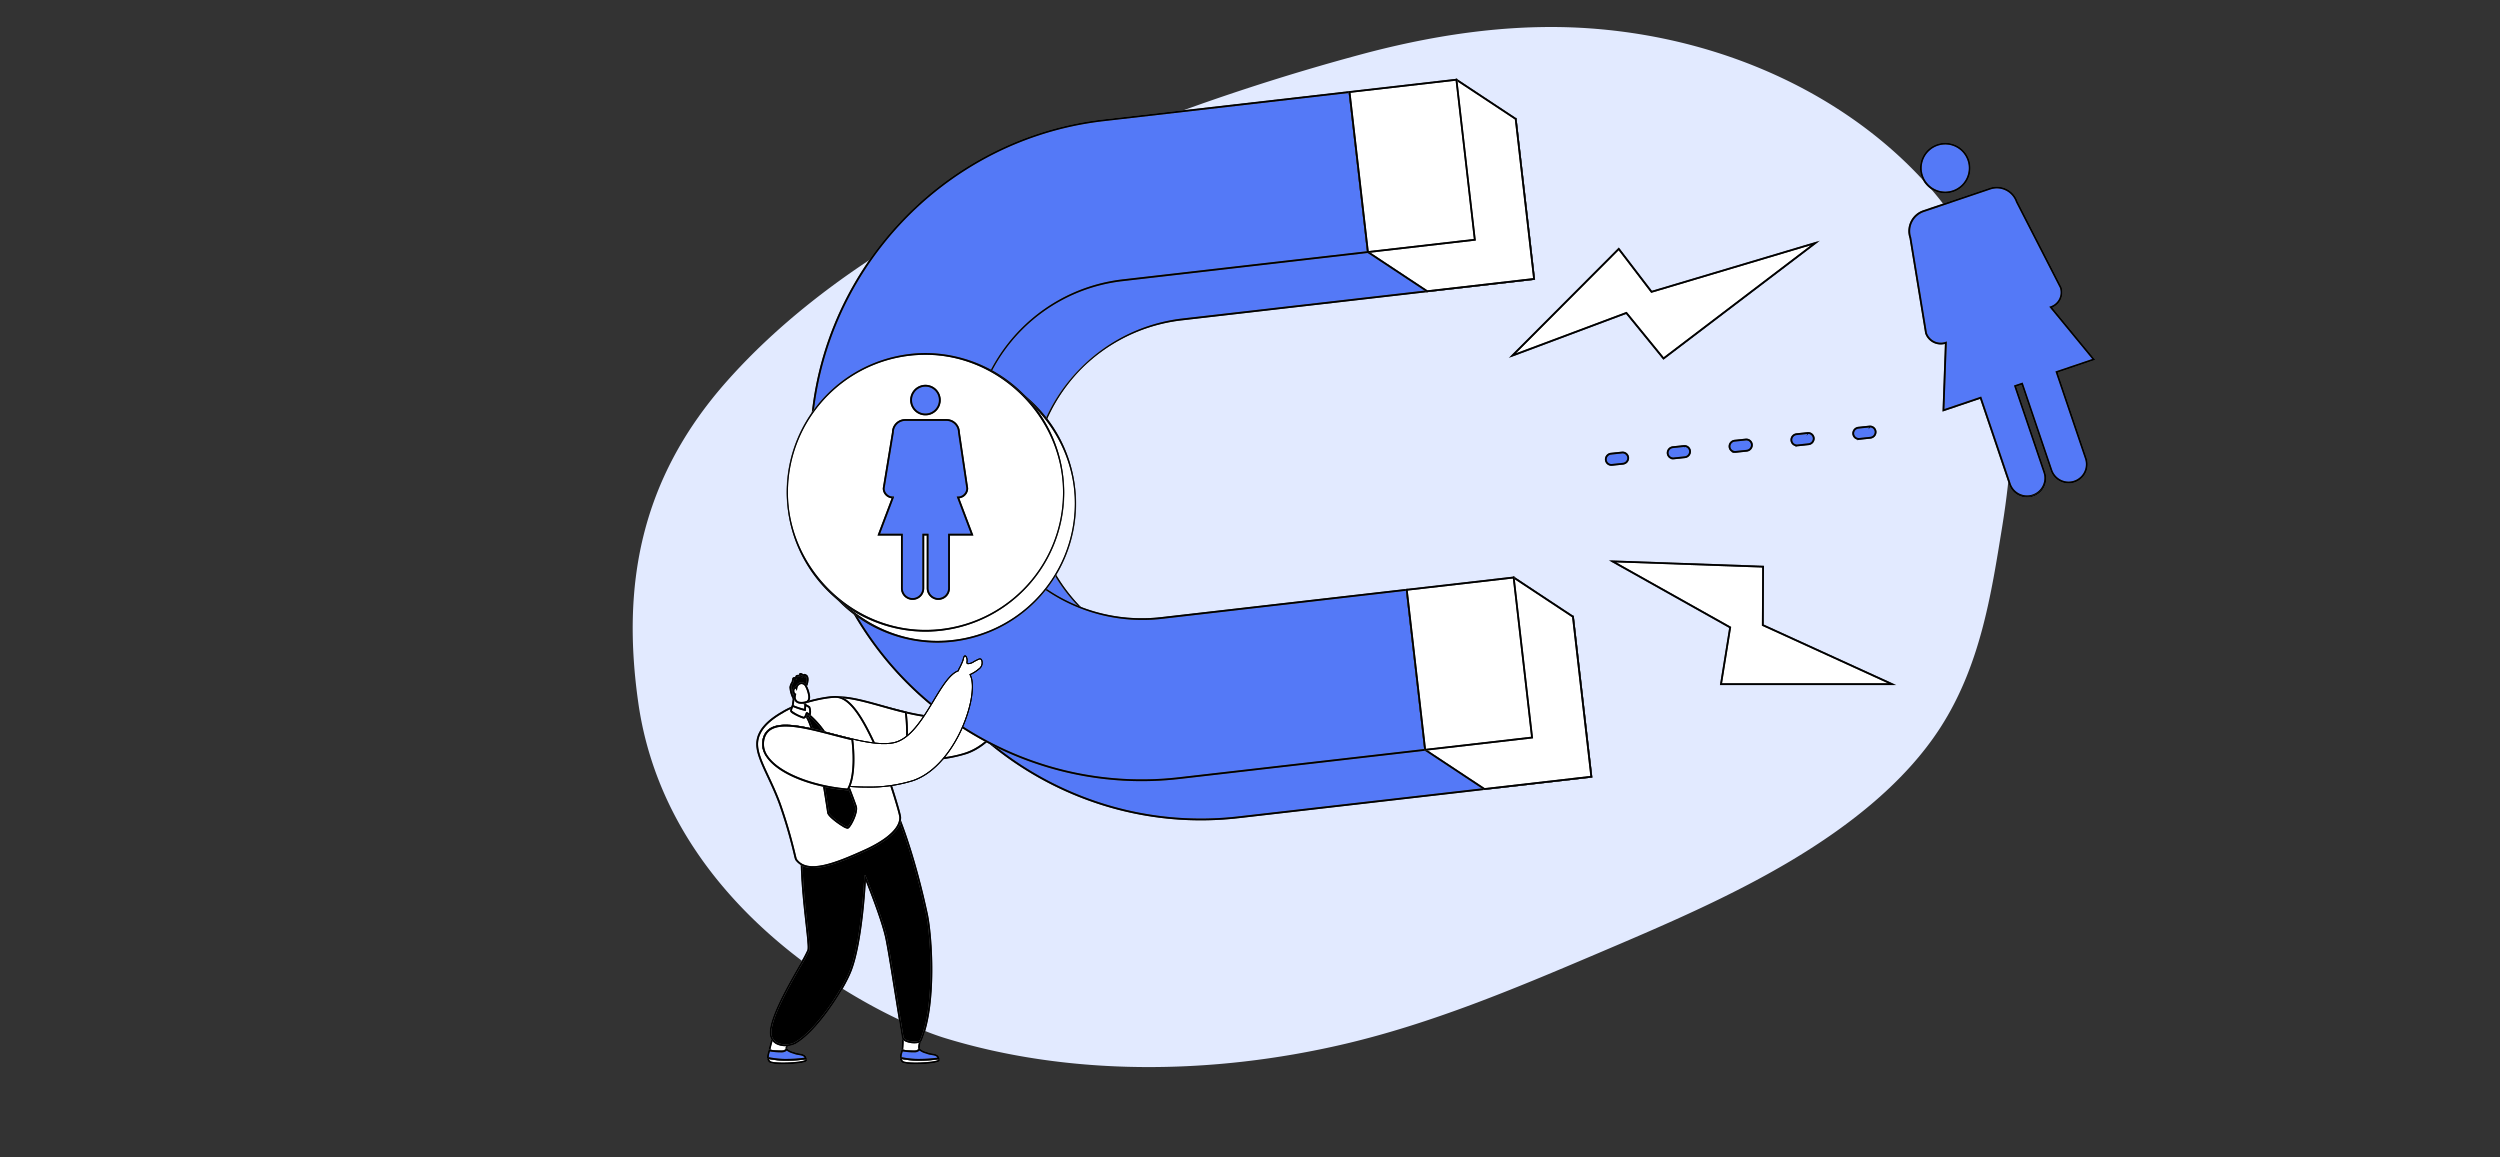 <svg xmlns="http://www.w3.org/2000/svg" xmlns:xlink="http://www.w3.org/1999/xlink" width="648" height="300" viewBox="0 0 648 300">
  <rect x="0" y="0" width="648" height="300" fill="#333333" stroke="none"/>
  <defs>
    <clipPath id="clip-path">
      <rect id="Image" width="648" height="300" rx="10" transform="translate(0 2509.771)" fill="#fff"/>
    </clipPath>
    <clipPath id="clip-path-2">
      <rect id="Rectangle_34046" data-name="Rectangle 34046" width="815.488" height="343.676" fill="none"/>
    </clipPath>
  </defs>
  <g id="What_Is_an_Inbound_Lead_" data-name="What Is an Inbound Lead?" transform="translate(0 -2509.767)">
    <g id="Mask_Group_686" data-name="Mask Group 686" transform="translate(0 -0.004)" clip-path="url(#clip-path)">
      <g id="Group_121840" data-name="Group 121840" transform="translate(14 2527.723)">
        <g id="Group_121839" data-name="Group 121839" transform="translate(-150.818 -29.076)" clip-path="url(#clip-path-2)">
          <path id="Path_59880" data-name="Path 59880" d="M354.36,75.478c4.519,17.383,3.551,35.91.585,54.18-2.81,17.281-5.58,35.822-16.074,52.045-8.987,13.891-23.245,25.212-38.633,34.385-16.057,9.57-33.576,17-50.961,24.39-20.989,8.923-42.3,17.841-64.662,23.1-35.051,8.24-71.839,8.253-103.707-1.518-15.49-4.748-71.58-31.417-79.467-86.946-4.247-29.9.168-57.656,23.074-83.421,26.02-29.265,64.232-49.306,102.741-64.258A575.256,575.256,0,0,1,190.675,6.6C210.37,1.487,230.108-1.145,249.719.478c33.924,2.808,64.119,17.233,84.032,38.458A85.125,85.125,0,0,1,354.36,75.478" transform="translate(300.818 18.125)" fill="#e2eaff"/>
        </g>
      </g>
      <g id="Group_121961" data-name="Group 121961" transform="translate(164 2516.771)">
        <path id="Path_59769" data-name="Path 59769" d="M1087.819,207.613a4.736,4.736,0,0,0,2.959-5.986l-7.585-22.415,9.637-3.261L1081.7,162.407l.049-.014a4.03,4.03,0,0,0,2.518-5.094l-11.385-22.209a5.462,5.462,0,0,0-6.921-3.414l-8.813,2.982-8.431,2.853a5.461,5.461,0,0,0-3.423,6.924l4.056,24.68a4.03,4.03,0,0,0,5.094,2.518c.016-.005.031-.013.047-.019l-.623,17.522,9.637-3.261,7.585,22.415a4.722,4.722,0,1,0,8.945-3.027l-7.585-22.415.9-.3.9-.3,7.585,22.415a4.736,4.736,0,0,0,5.986,2.959" transform="translate(-714.121 -89.785)" fill="#5479f7" stroke="#707070" stroke-width="0.25"/>
        <path id="Path_59770" data-name="Path 59770" d="M1075.327,211.376a4.838,4.838,0,0,1-4.579-3.282l-7.551-22.313-9.683,3.276.623-17.52a4.139,4.139,0,0,1-5.13-2.619l-4.06-24.7a5.57,5.57,0,0,1,3.495-7.043l17.244-5.835a5.578,5.578,0,0,1,7.058,3.482l11.379,22.195a4.137,4.137,0,0,1-2.48,5.21l11.135,13.542-9.683,3.277,7.551,22.313a4.83,4.83,0,0,1-9.15,3.1l-7.551-22.313-1.6.54L1079.9,205a4.832,4.832,0,0,1-4.571,6.379m-11.994-25.869,7.62,22.518a4.614,4.614,0,0,0,8.74-2.958l-7.62-22.517,2.005-.679,7.62,22.518a4.614,4.614,0,0,0,8.741-2.958l-7.62-22.518,9.592-3.246-11.137-13.544.181-.057a3.92,3.92,0,0,0,2.468-4.962l-11.379-22.194a5.366,5.366,0,0,0-6.79-3.361l-17.244,5.835a5.36,5.36,0,0,0-3.355,6.787l4.06,24.7a3.925,3.925,0,0,0,4.953,2.433l.2-.071-.006.158-.618,17.366Z" transform="translate(-713.885 -89.555)" stroke="#707070" stroke-width="0.25"/>
        <path id="Path_59771" data-name="Path 59771" d="M1075.327,211.376a4.838,4.838,0,0,1-4.579-3.282l-7.551-22.313-9.683,3.276.623-17.52a4.139,4.139,0,0,1-5.13-2.619l-4.06-24.7a5.57,5.57,0,0,1,3.495-7.043l17.244-5.835a5.578,5.578,0,0,1,7.058,3.482l11.379,22.195a4.137,4.137,0,0,1-2.48,5.21l11.135,13.542-9.683,3.277,7.551,22.313a4.83,4.83,0,0,1-9.15,3.1l-7.551-22.313-1.6.54L1079.9,205a4.832,4.832,0,0,1-4.571,6.379Zm-11.994-25.869,7.62,22.518a4.614,4.614,0,0,0,8.74-2.958l-7.62-22.517,2.005-.679,7.62,22.518a4.614,4.614,0,0,0,8.741-2.958l-7.62-22.518,9.592-3.246-11.137-13.544.181-.057a3.92,3.92,0,0,0,2.468-4.962l-11.379-22.194a5.366,5.366,0,0,0-6.79-3.361l-17.244,5.835a5.36,5.36,0,0,0-3.355,6.787l4.06,24.7a3.925,3.925,0,0,0,4.953,2.433l.2-.071-.006.158-.618,17.366Z" transform="translate(-713.885 -89.555)" fill="none" stroke="#000" stroke-miterlimit="10" stroke-width="0.25"/>
        <path id="Path_59772" data-name="Path 59772" d="M1062.331,107.936a6.333,6.333,0,1,0-7.352-3.634,6.335,6.335,0,0,0,7.352,3.634" transform="translate(-720.586 -65.234)" fill="#5479f7" stroke="#707070" stroke-width="0.25"/>
        <path id="Path_59773" data-name="Path 59773" d="M1062.331,107.936a6.333,6.333,0,1,0-7.352-3.634A6.335,6.335,0,0,0,1062.331,107.936Z" transform="translate(-720.586 -65.234)" fill="none" stroke="#000" stroke-miterlimit="10" stroke-width="0.25"/>
        <path id="Path_59774" data-name="Path 59774" d="M1060.585,108a6.435,6.435,0,1,1,1.544-.192,6.3,6.3,0,0,1-1.544.192m-.038-12.666a6.074,6.074,0,0,0-1.491.186,6.228,6.228,0,1,0,1.491-.186" transform="translate(-720.357 -65.004)" stroke="#707070" stroke-width="0.25"/>
        <path id="Path_59775" data-name="Path 59775" d="M1060.585,108a6.435,6.435,0,1,1,1.544-.192A6.3,6.3,0,0,1,1060.585,108Zm-.038-12.666a6.074,6.074,0,0,0-1.491.186,6.228,6.228,0,1,0,1.491-.186Z" transform="translate(-720.357 -65.004)" fill="none" stroke="#000" stroke-miterlimit="10" stroke-width="0.25"/>
        <path id="Path_59776" data-name="Path 59776" d="M720.059,205.979l27.585-27.661,8.5,11.124,42.486-12.668-39.378,29.948-9.631-11.813Z" transform="translate(-492.066 -120.803)" fill="#fff" stroke="#707070" stroke-width="0.25"/>
        <path id="Path_59777" data-name="Path 59777" d="M758.314,206.282l-9.648-11.833L718.71,205.665l28.024-28.1,8.531,11.163,42.984-12.816Zm-9.578-12.091.049.06,9.564,11.732,38.823-29.525-41.989,12.52-.045-.059-8.426-11.026-27.147,27.221Z" transform="translate(-491.145 -120.213)" stroke="#707070" stroke-width="0.25"/>
        <path id="Path_59778" data-name="Path 59778" d="M758.314,206.282l-9.648-11.833L718.71,205.665l28.024-28.1,8.531,11.163,42.984-12.816Zm-9.578-12.091.049.06,9.564,11.732,38.823-29.525-41.989,12.52-.045-.059-8.426-11.026-27.147,27.221Z" transform="translate(-491.145 -120.213)" fill="none" stroke="#000" stroke-miterlimit="10" stroke-width="0.25"/>
        <path id="Path_59779" data-name="Path 59779" d="M802.057,437.446l39.041,1.372-.078,15.144,33.517,15.311H830.181l2.38-14.713Z" transform="translate(-548.102 -298.938)" fill="#fff" stroke="#707070" stroke-width="0.25"/>
        <path id="Path_59780" data-name="Path 59780" d="M874.081,469.114H829.1l2.388-14.764-30.827-17.294,39.591,1.392v.105l-.078,15.074Zm-44.726-.216h43.732l-33.129-15.133v-.07l.077-15.039L801.545,437.3l30.182,16.932-.012.074Z" transform="translate(-547.148 -298.67)" stroke="#707070" stroke-width="0.25"/>
        <path id="Path_59781" data-name="Path 59781" d="M874.081,469.114H829.1l2.388-14.764-30.827-17.294,39.591,1.392v.105l-.078,15.074Zm-44.726-.216h43.732l-33.129-15.133v-.07l.077-15.039L801.545,437.3l30.182,16.932-.012.074Z" transform="translate(-547.148 -298.67)" fill="none" stroke="#000" stroke-miterlimit="10" stroke-width="0.25"/>
        <path id="Path_59782" data-name="Path 59782" d="M798.043,337a1.455,1.455,0,0,1-1.453-1.406,1.492,1.492,0,0,1,1.357-1.5l2.841-.3a1.455,1.455,0,0,1,1.6,1.341,1.5,1.5,0,0,1-1.36,1.56l-2.834.3a1.483,1.483,0,0,1-.154.008m16.033-1.684a1.456,1.456,0,0,1-1.453-1.406,1.492,1.492,0,0,1,1.357-1.5l2.841-.3a1.454,1.454,0,0,1,1.6,1.342,1.5,1.5,0,0,1-1.36,1.56l-2.834.3a1.49,1.49,0,0,1-.154.008m16.034-1.684a1.455,1.455,0,0,1-1.453-1.406,1.492,1.492,0,0,1,1.357-1.5l2.841-.3a1.453,1.453,0,0,1,1.6,1.342,1.5,1.5,0,0,1-1.359,1.559l-2.835.3a1.485,1.485,0,0,1-.154.008m16.034-1.684a1.456,1.456,0,0,1-1.453-1.406,1.492,1.492,0,0,1,1.357-1.5l2.841-.3a1.455,1.455,0,0,1,1.6,1.342,1.5,1.5,0,0,1-1.36,1.56l-2.834.3a1.487,1.487,0,0,1-.154.008m16.033-1.684a1.456,1.456,0,0,1-1.453-1.406,1.492,1.492,0,0,1,1.357-1.5l2.84-.3a1.455,1.455,0,0,1,1.6,1.34,1.5,1.5,0,0,1-1.36,1.562l-2.834.3a1.4,1.4,0,0,1-.154.008" transform="translate(-544.365 -223.49)" fill="#5479f7" stroke="#707070" stroke-width="0.25"/>
        <path id="Path_59783" data-name="Path 59783" d="M797.81,336.869a1.559,1.559,0,0,1-1.561-1.51,1.6,1.6,0,0,1,1.453-1.614l2.841-.3a1.563,1.563,0,0,1,1.723,1.441,1.608,1.608,0,0,1-1.457,1.675l-2.834.3a1.541,1.541,0,0,1-.165.009m2.9-3.215a1.408,1.408,0,0,0-.145.008l-2.841.3a1.38,1.38,0,0,0-1.26,1.391,1.343,1.343,0,0,0,1.487,1.294l2.834-.3a1.389,1.389,0,0,0,1.264-1.444,1.347,1.347,0,0,0-1.339-1.249m13.132,1.531a1.559,1.559,0,0,1-1.561-1.51,1.6,1.6,0,0,1,1.453-1.614l2.841-.3A1.563,1.563,0,0,1,818.3,333.2a1.608,1.608,0,0,1-1.457,1.675l-2.834.3a1.619,1.619,0,0,1-.165.009m2.9-3.215a1.418,1.418,0,0,0-.146.008l-2.841.3a1.38,1.38,0,0,0-1.26,1.391,1.345,1.345,0,0,0,1.488,1.294l2.834-.3a1.389,1.389,0,0,0,1.263-1.444,1.346,1.346,0,0,0-1.339-1.25m13.132,1.531a1.559,1.559,0,0,1-1.561-1.51,1.6,1.6,0,0,1,1.454-1.614l2.841-.3a1.562,1.562,0,0,1,1.723,1.442,1.607,1.607,0,0,1-1.456,1.675l-2.835.3a1.628,1.628,0,0,1-.166.009m2.9-3.215a1.406,1.406,0,0,0-.146.008l-2.841.3a1.38,1.38,0,0,0-1.26,1.391,1.342,1.342,0,0,0,1.488,1.294l2.835-.3a1.389,1.389,0,0,0,1.263-1.444,1.345,1.345,0,0,0-1.338-1.25m13.132,1.531a1.558,1.558,0,0,1-1.561-1.51,1.6,1.6,0,0,1,1.454-1.614l2.84-.3a1.563,1.563,0,0,1,1.723,1.441,1.608,1.608,0,0,1-1.457,1.675l-2.834.3a1.542,1.542,0,0,1-.166.009m2.9-3.216a1.327,1.327,0,0,0-.146.008l-2.841.3a1.38,1.38,0,0,0-1.26,1.391,1.343,1.343,0,0,0,1.487,1.294l2.834-.3a1.39,1.39,0,0,0,1.264-1.444,1.347,1.347,0,0,0-1.338-1.25m13.132,1.531a1.559,1.559,0,0,1-1.561-1.51,1.6,1.6,0,0,1,1.454-1.614l2.841-.3a1.563,1.563,0,0,1,1.723,1.439,1.607,1.607,0,0,1-1.456,1.677l-2.835.3a1.518,1.518,0,0,1-.165.009m2.9-3.215a1.371,1.371,0,0,0-.144.008l-2.841.3a1.38,1.38,0,0,0-1.26,1.391,1.343,1.343,0,0,0,1.487,1.294l2.835-.3a1.389,1.389,0,0,0,1.263-1.446,1.346,1.346,0,0,0-1.34-1.248" transform="translate(-544.131 -223.256)" stroke="#707070" stroke-width="0.25"/>
        <path id="Path_59784" data-name="Path 59784" d="M797.81,336.869a1.559,1.559,0,0,1-1.561-1.51,1.6,1.6,0,0,1,1.453-1.614l2.841-.3a1.563,1.563,0,0,1,1.723,1.441,1.608,1.608,0,0,1-1.457,1.675l-2.834.3A1.541,1.541,0,0,1,797.81,336.869Zm2.9-3.215a1.408,1.408,0,0,0-.145.008l-2.841.3a1.38,1.38,0,0,0-1.26,1.391,1.343,1.343,0,0,0,1.487,1.294l2.834-.3a1.389,1.389,0,0,0,1.264-1.444,1.347,1.347,0,0,0-1.339-1.249Zm13.132,1.531a1.559,1.559,0,0,1-1.561-1.51,1.6,1.6,0,0,1,1.453-1.614l2.841-.3A1.563,1.563,0,0,1,818.3,333.2a1.608,1.608,0,0,1-1.457,1.675l-2.834.3A1.619,1.619,0,0,1,813.843,335.184Zm2.9-3.215a1.418,1.418,0,0,0-.146.008l-2.841.3a1.38,1.38,0,0,0-1.26,1.391,1.345,1.345,0,0,0,1.488,1.294l2.834-.3a1.389,1.389,0,0,0,1.263-1.444,1.346,1.346,0,0,0-1.339-1.25Zm13.132,1.531a1.559,1.559,0,0,1-1.561-1.51,1.6,1.6,0,0,1,1.454-1.614l2.841-.3a1.562,1.562,0,0,1,1.723,1.442,1.607,1.607,0,0,1-1.456,1.675l-2.835.3A1.628,1.628,0,0,1,829.877,333.5Zm2.9-3.215a1.406,1.406,0,0,0-.146.008l-2.841.3a1.38,1.38,0,0,0-1.26,1.391,1.342,1.342,0,0,0,1.488,1.294l2.835-.3a1.389,1.389,0,0,0,1.263-1.444,1.345,1.345,0,0,0-1.338-1.25Zm13.132,1.531a1.558,1.558,0,0,1-1.561-1.51,1.6,1.6,0,0,1,1.454-1.614l2.84-.3a1.563,1.563,0,0,1,1.723,1.441,1.608,1.608,0,0,1-1.457,1.675l-2.834.3A1.542,1.542,0,0,1,845.91,331.816Zm2.9-3.216a1.327,1.327,0,0,0-.146.008l-2.841.3a1.38,1.38,0,0,0-1.26,1.391,1.343,1.343,0,0,0,1.487,1.294l2.834-.3a1.39,1.39,0,0,0,1.264-1.444,1.347,1.347,0,0,0-1.338-1.25Zm13.132,1.531a1.559,1.559,0,0,1-1.561-1.51,1.6,1.6,0,0,1,1.454-1.614l2.841-.3a1.563,1.563,0,0,1,1.723,1.439,1.607,1.607,0,0,1-1.456,1.677l-2.835.3A1.518,1.518,0,0,1,861.944,330.131Zm2.9-3.215a1.371,1.371,0,0,0-.144.008l-2.841.3a1.38,1.38,0,0,0-1.26,1.391,1.343,1.343,0,0,0,1.487,1.294l2.835-.3a1.389,1.389,0,0,0,1.263-1.446,1.346,1.346,0,0,0-1.34-1.248Z" transform="translate(-544.131 -223.256)" fill="none" stroke="#000" stroke-miterlimit="10" stroke-width="0.25"/>
        <path id="Path_59785" data-name="Path 59785" d="M150.649,522.227c2.4-9,23.89,3.166,33.644,1.183,8.407-1.709,12.344-19.371,18.148-18.858s-.408,24.071-13.116,28.45c-13.364,4.6-41.374-.646-38.676-10.774" transform="translate(-102.824 -344.787)" fill="#fff" stroke="#707070" stroke-width="0.25"/>
        <path id="Path_59786" data-name="Path 59786" d="M177.134,534.552c-9.682,0-20.3-2.553-24.745-6.689-1.944-1.81-2.645-3.8-2.084-5.9,1.452-5.449,9.556-3.346,18.136-1.119,5.728,1.487,11.652,3.025,15.592,2.223,4.354-.885,7.547-6.18,10.365-10.852,2.673-4.432,4.982-8.263,7.815-8.008,1.217.108,1.983,1.165,2.214,3.058.421,3.44-1.008,9.055-3.557,13.973-1.787,3.448-5.69,9.544-11.747,11.631a37.948,37.948,0,0,1-11.988,1.685M150.41,521.99l.106.028c-.539,2.022.141,3.935,2.021,5.685,6.424,5.982,25.875,8.622,36.513,4.958,5.986-2.062,9.853-8.106,11.625-11.525,2.53-4.883,3.951-10.446,3.535-13.846-.152-1.24-.625-2.743-2.017-2.867-2.7-.237-5.083,3.716-7.608,7.9-2.841,4.71-6.061,10.049-10.508,10.953-3.989.811-9.938-.732-15.691-2.225-8.472-2.2-16.474-4.275-17.869.964Z" transform="translate(-102.586 -344.551)" stroke="#707070" stroke-width="0.25"/>
        <path id="Path_59787" data-name="Path 59787" d="M177.134,534.552c-9.682,0-20.3-2.553-24.745-6.689-1.944-1.81-2.645-3.8-2.084-5.9,1.452-5.449,9.556-3.346,18.136-1.119,5.728,1.487,11.652,3.025,15.592,2.223,4.354-.885,7.547-6.18,10.365-10.852,2.673-4.432,4.982-8.263,7.815-8.008,1.217.108,1.983,1.165,2.214,3.058.421,3.44-1.008,9.055-3.557,13.973-1.787,3.448-5.69,9.544-11.747,11.631A37.948,37.948,0,0,1,177.134,534.552ZM150.41,521.99l.106.028c-.539,2.022.141,3.935,2.021,5.685,6.424,5.982,25.875,8.622,36.513,4.958,5.986-2.062,9.853-8.106,11.625-11.525,2.53-4.883,3.951-10.446,3.535-13.846-.152-1.24-.625-2.743-2.017-2.867-2.7-.237-5.083,3.716-7.608,7.9-2.841,4.71-6.061,10.049-10.508,10.953-3.989.811-9.938-.732-15.691-2.225-8.472-2.2-16.474-4.275-17.869.964Z" transform="translate(-102.586 -344.551)" fill="none" stroke="#000" stroke-miterlimit="10" stroke-width="0.25"/>
        <path id="Path_59788" data-name="Path 59788" d="M173.616,552.608c-9.916-2.311-21.106-7.371-22.942-.2-1.719,6.717,9.826,12.19,21.788,13.18,2.131-3.595,1.428-11.084,1.154-12.984" transform="translate(-102.85 -374.973)" fill="#fff" stroke="#707070" stroke-width="0.25"/>
        <path id="Path_59789" data-name="Path 59789" d="M172.283,565.47l-.068-.006c-9.431-.781-17.8-4.158-20.824-8.406a5.744,5.744,0,0,1-1.061-4.911,4.6,4.6,0,0,1,2.138-2.994c3.123-1.8,8.864-.187,14.943,1.522,1.975.555,4.018,1.129,5.992,1.59l.073.017.011.074c.013.089,1.256,8.965-1.168,13.055Zm-16.216-16.888a6.954,6.954,0,0,0-3.49.761,4.333,4.333,0,0,0-2.035,2.859,5.535,5.535,0,0,0,1.027,4.73c2.982,4.187,11.253,7.522,20.6,8.309,2.225-3.852,1.229-11.922,1.115-12.78-1.956-.458-3.975-1.025-5.928-1.575-4.179-1.175-8.2-2.3-11.284-2.3" transform="translate(-102.611 -374.736)" stroke="#707070" stroke-width="0.25"/>
        <path id="Path_59790" data-name="Path 59790" d="M172.283,565.47l-.068-.006c-9.431-.781-17.8-4.158-20.824-8.406a5.744,5.744,0,0,1-1.061-4.911,4.6,4.6,0,0,1,2.138-2.994c3.123-1.8,8.864-.187,14.943,1.522,1.975.555,4.018,1.129,5.992,1.59l.073.017.011.074c.013.089,1.256,8.965-1.168,13.055Zm-16.216-16.888a6.954,6.954,0,0,0-3.49.761,4.333,4.333,0,0,0-2.035,2.859,5.535,5.535,0,0,0,1.027,4.73c2.982,4.187,11.253,7.522,20.6,8.309,2.225-3.852,1.229-11.922,1.115-12.78-1.956-.458-3.975-1.025-5.928-1.575C163.173,549.711,159.154,548.582,156.068,548.582Z" transform="translate(-102.611 -374.736)" fill="none" stroke="#000" stroke-miterlimit="10" stroke-width="0.25"/>
        <path id="Path_59791" data-name="Path 59791" d="M311.088,496a18.868,18.868,0,0,0,.82-1.818c.15-.5.319-1.731.741-.868s-.247,1.6.46,1.718,1.5-.584,2.95-1.215c.67-.291,1.152,1.3-.163,2.4-1.567,1.31-3.089,1.91-3.988,1.729a1.151,1.151,0,0,1-.821-1.944" transform="translate(-212.369 -336.912)" fill="#fff" stroke="#707070" stroke-width="0.25"/>
        <path id="Path_59792" data-name="Path 59792" d="M312.018,497.849a1.847,1.847,0,0,1-.366-.034,1.428,1.428,0,0,1-1.163-.764,1.61,1.61,0,0,1,.269-1.344,18.6,18.6,0,0,0,.81-1.793c.026-.085.052-.192.08-.307.134-.549.24-.911.472-.936.186-.02.311.2.391.358a1.938,1.938,0,0,1,.141,1.111c-.035.379-.034.5.239.548a2.768,2.768,0,0,0,1.552-.54c.381-.206.814-.44,1.336-.667a.51.51,0,0,1,.658.243,1.95,1.95,0,0,1-.707,2.339,6.613,6.613,0,0,1-3.713,1.786m.126-4.961c-.1.027-.228.548-.283.771-.029.119-.056.23-.083.318a18.663,18.663,0,0,1-.827,1.836l-.009.014a1.435,1.435,0,0,0-.248,1.144c.121.308.458.519,1,.629.909.184,2.438-.486,3.9-1.705a1.732,1.732,0,0,0,.661-2.056.3.3,0,0,0-.385-.158c-.514.223-.941.454-1.319.658a2.851,2.851,0,0,1-1.693.564c-.484-.084-.451-.44-.419-.783a1.758,1.758,0,0,0-.121-.995c-.109-.223-.171-.237-.172-.237" transform="translate(-212.133 -336.676)" stroke="#707070" stroke-width="0.25"/>
        <path id="Path_59793" data-name="Path 59793" d="M312.018,497.849a1.847,1.847,0,0,1-.366-.034,1.428,1.428,0,0,1-1.163-.764,1.61,1.61,0,0,1,.269-1.344,18.6,18.6,0,0,0,.81-1.793c.026-.085.052-.192.08-.307.134-.549.24-.911.472-.936.186-.02.311.2.391.358a1.938,1.938,0,0,1,.141,1.111c-.035.379-.034.5.239.548a2.768,2.768,0,0,0,1.552-.54c.381-.206.814-.44,1.336-.667a.51.51,0,0,1,.658.243,1.95,1.95,0,0,1-.707,2.339A6.613,6.613,0,0,1,312.018,497.849Zm.126-4.961c-.1.027-.228.548-.283.771-.029.119-.056.23-.083.318a18.663,18.663,0,0,1-.827,1.836l-.009.014a1.435,1.435,0,0,0-.248,1.144c.121.308.458.519,1,.629.909.184,2.438-.486,3.9-1.705a1.732,1.732,0,0,0,.661-2.056.3.3,0,0,0-.385-.158c-.514.223-.941.454-1.319.658a2.851,2.851,0,0,1-1.693.564c-.484-.084-.451-.44-.419-.783a1.758,1.758,0,0,0-.121-.995C312.207,492.9,312.145,492.889,312.144,492.888Z" transform="translate(-212.133 -336.676)" fill="none" stroke="#000" stroke-miterlimit="10" stroke-width="0.25"/>
        <path id="Path_59794" data-name="Path 59794" d="M236.216,182.9a44.1,44.1,0,0,1,38.731-48.8l63.66-7.32L333.838,85.3l-63.66,7.32A84.889,84.889,0,0,0,237.8,103.17a86.44,86.44,0,0,0-40.134,50.564,85.5,85.5,0,0,0,7.626,66.326,86.443,86.443,0,0,0,50.564,40.135,84.889,84.889,0,0,0,33.932,2.928l63.66-7.32-4.77-41.483-63.66,7.32a44.1,44.1,0,0,1-48.8-38.744" transform="translate(-132.688 -58.289)" fill="#5479f7" stroke="#707070" stroke-width="0.25"/>
        <path id="Path_59795" data-name="Path 59795" d="M279.7,263.538a84.892,84.892,0,0,1-24.116-3.5,86.549,86.549,0,0,1-50.628-40.185,85.614,85.614,0,0,1-7.636-66.411,86.55,86.55,0,0,1,40.185-50.628A84.992,84.992,0,0,1,269.93,92.247L333.7,84.914l.012.108,4.782,41.592-63.769,7.333a43.949,43.949,0,0,0,10.041,87.323l63.769-7.333.012.108,4.782,41.592-.108.013-63.66,7.32a86.345,86.345,0,0,1-9.859.568m53.8-178.382-63.552,7.308A84.774,84.774,0,0,0,237.615,103a86.33,86.33,0,0,0-40.084,50.5,85.391,85.391,0,0,0,7.617,66.241,86.334,86.334,0,0,0,50.5,40.084,84.774,84.774,0,0,0,33.888,2.925l63.552-7.307-4.745-41.266-63.552,7.308A44.168,44.168,0,0,1,274.7,133.73l63.552-7.308Z" transform="translate(-132.453 -58.027)" stroke="#707070" stroke-width="0.25"/>
        <path id="Path_59796" data-name="Path 59796" d="M279.7,263.538a84.892,84.892,0,0,1-24.116-3.5,86.549,86.549,0,0,1-50.628-40.185,85.614,85.614,0,0,1-7.636-66.411,86.55,86.55,0,0,1,40.185-50.628A84.992,84.992,0,0,1,269.93,92.247L333.7,84.914l.012.108,4.782,41.592-63.769,7.333a43.949,43.949,0,0,0,10.041,87.323l63.769-7.333.012.108,4.782,41.592-.108.013-63.66,7.32A86.345,86.345,0,0,1,279.7,263.538Zm53.8-178.382-63.552,7.308A84.774,84.774,0,0,0,237.615,103a86.33,86.33,0,0,0-40.084,50.5,85.391,85.391,0,0,0,7.617,66.241,86.334,86.334,0,0,0,50.5,40.084,84.774,84.774,0,0,0,33.888,2.925l63.552-7.307-4.745-41.266-63.552,7.308A44.168,44.168,0,0,1,274.7,133.73l63.552-7.308Z" transform="translate(-132.453 -58.027)" fill="none" stroke="#000" stroke-miterlimit="10" stroke-width="0.25"/>
        <rect id="Rectangle_34172" data-name="Rectangle 34172" width="27.899" height="41.757" transform="matrix(0.993, -0.114, 0.114, 0.993, 215.986, 156.031)" fill="#fff" stroke="#707070" stroke-width="0.25"/>
        <path id="Path_59797" data-name="Path 59797" d="M686.553,527.25l-.012-.109-4.782-41.592.109-.013,27.825-3.2.013.109,4.783,41.591-.109.013ZM682,485.742l4.745,41.266,27.5-3.162L709.5,482.58Z" transform="translate(-465.893 -329.615)" stroke="#707070" stroke-width="0.25"/>
        <path id="Path_59798" data-name="Path 59798" d="M686.553,527.25l-.012-.109-4.782-41.592.109-.013,27.825-3.2.013.109,4.783,41.591-.109.013ZM682,485.742l4.745,41.266,27.5-3.162L709.5,482.58Z" transform="translate(-465.893 -329.615)" fill="none" stroke="#000" stroke-miterlimit="10" stroke-width="0.25"/>
        <rect id="Rectangle_34173" data-name="Rectangle 34173" width="27.9" height="41.757" transform="matrix(0.993, -0.114, 0.114, 0.993, 201.15, 27.008)" fill="#fff" stroke="#707070" stroke-width="0.25"/>
        <path id="Path_59799" data-name="Path 59799" d="M639.7,119.76l-.013-.109L634.9,78.06l27.934-3.212.012.109,4.782,41.592Zm-4.553-41.508,4.745,41.266,27.5-3.162L662.644,75.09Z" transform="translate(-433.873 -51.148)" stroke="#707070" stroke-width="0.25"/>
        <path id="Path_59800" data-name="Path 59800" d="M639.7,119.76l-.013-.109L634.9,78.06l27.934-3.212.012.109,4.782,41.592Zm-4.553-41.508,4.745,41.266,27.5-3.162L662.644,75.09Z" transform="translate(-433.873 -51.148)" fill="none" stroke="#000" stroke-miterlimit="10" stroke-width="0.25"/>
        <path id="Path_59801" data-name="Path 59801" d="M624.781,43.149l15.361,10.158,4.77,41.483L617.2,97.977,601.834,87.819Z" transform="translate(-411.275 -29.486)" fill="#fff" stroke="#707070" stroke-width="0.25"/>
        <path id="Path_59802" data-name="Path 59802" d="M616.862,97.749l-.033-.022L601.386,87.515l23.047-44.866.1.067,15.4,10.186.006.051,4.782,41.592ZM601.67,87.44l15.246,10.082,27.569-3.17-4.752-41.324L624.516,42.966Z" transform="translate(-410.969 -29.145)" stroke="#707070" stroke-width="0.25"/>
        <path id="Path_59803" data-name="Path 59803" d="M616.862,97.749l-.033-.022L601.386,87.515l23.047-44.866.1.067,15.4,10.186.006.051,4.782,41.592ZM601.67,87.44l15.246,10.082,27.569-3.17-4.752-41.324L624.516,42.966Z" transform="translate(-410.969 -29.145)" fill="none" stroke="#000" stroke-miterlimit="10" stroke-width="0.25"/>
        <path id="Path_59804" data-name="Path 59804" d="M671.637,450.638,687,460.8l4.77,41.483-27.717,3.187-15.361-10.158Z" transform="translate(-443.295 -307.953)" fill="#fff" stroke="#707070" stroke-width="0.25"/>
        <path id="Path_59805" data-name="Path 59805" d="M663.719,505.238l-.033-.022L648.243,495l.045-.087,23-44.779L686.8,460.391l.006.051,4.782,41.591-.109.013Zm-15.192-10.308,15.246,10.082,27.569-3.17-4.752-41.324-15.218-10.063Z" transform="translate(-442.99 -307.611)" stroke="#707070" stroke-width="0.25"/>
        <path id="Path_59806" data-name="Path 59806" d="M663.719,505.238l-.033-.022L648.243,495l.045-.087,23-44.779L686.8,460.391l.006.051,4.782,41.591-.109.013Zm-15.192-10.308,15.246,10.082,27.569-3.17-4.752-41.324-15.218-10.063Z" transform="translate(-442.99 -307.611)" fill="none" stroke="#000" stroke-miterlimit="10" stroke-width="0.25"/>
        <path id="Path_59807" data-name="Path 59807" d="M187.7,150.813a44.1,44.1,0,0,1,38.731-48.8l63.66-7.32-4.77-41.483-63.66,7.32a84.889,84.889,0,0,0-32.382,10.554,86.441,86.441,0,0,0-40.134,50.564,85.5,85.5,0,0,0,7.626,66.326,86.442,86.442,0,0,0,50.564,40.135,84.889,84.889,0,0,0,33.932,2.928l63.66-7.32-4.77-41.483-63.66,7.32a44.1,44.1,0,0,1-48.8-38.744" transform="translate(-99.533 -36.365)" fill="#5479f7" stroke="#707070" stroke-width="0.25"/>
        <path id="Path_59808" data-name="Path 59808" d="M231.187,231.456a84.89,84.89,0,0,1-24.116-3.5,86.554,86.554,0,0,1-50.628-40.185,85.612,85.612,0,0,1-7.636-66.411,86.55,86.55,0,0,1,40.185-50.628,85,85,0,0,1,32.423-10.568l63.769-7.333,4.8,41.7-63.769,7.333a43.949,43.949,0,1,0,10.041,87.323l63.768-7.333.013.109,4.783,41.592-.109.013-63.66,7.32a86.416,86.416,0,0,1-9.859.568m53.8-178.382L221.44,60.382a84.769,84.769,0,0,0-32.34,10.54,86.328,86.328,0,0,0-40.084,50.5,85.392,85.392,0,0,0,7.617,66.241,86.335,86.335,0,0,0,50.5,40.084,84.781,84.781,0,0,0,33.888,2.925l63.552-7.308L299.827,182.1l-63.552,7.308a44.168,44.168,0,0,1-10.091-87.757l63.552-7.308Z" transform="translate(-99.299 -36.104)" stroke="#707070" stroke-width="0.25"/>
        <path id="Path_59809" data-name="Path 59809" d="M231.187,231.456a84.89,84.89,0,0,1-24.116-3.5,86.554,86.554,0,0,1-50.628-40.185,85.612,85.612,0,0,1-7.636-66.411,86.55,86.55,0,0,1,40.185-50.628,85,85,0,0,1,32.423-10.568l63.769-7.333,4.8,41.7-63.769,7.333a43.949,43.949,0,1,0,10.041,87.323l63.768-7.333.013.109,4.783,41.592-.109.013-63.66,7.32A86.416,86.416,0,0,1,231.187,231.456Zm53.8-178.382L221.44,60.382a84.769,84.769,0,0,0-32.34,10.54,86.328,86.328,0,0,0-40.084,50.5,85.392,85.392,0,0,0,7.617,66.241,86.335,86.335,0,0,0,50.5,40.084,84.781,84.781,0,0,0,33.888,2.925l63.552-7.308L299.827,182.1l-63.552,7.308a44.168,44.168,0,0,1-10.091-87.757l63.552-7.308Z" transform="translate(-99.299 -36.104)" fill="none" stroke="#000" stroke-miterlimit="10" stroke-width="0.25"/>
        <rect id="Rectangle_34174" data-name="Rectangle 34174" width="27.899" height="41.757" transform="matrix(0.993, -0.114, 0.114, 0.993, 200.625, 145.873)" fill="#fff" stroke="#707070" stroke-width="0.25"/>
        <path id="Path_59810" data-name="Path 59810" d="M638.038,495.168l-.013-.109-4.782-41.591.109-.013,27.825-3.2.012.108,4.783,41.592-.108.013Zm-4.553-41.508,4.745,41.266,27.5-3.162L660.984,450.5Z" transform="translate(-432.738 -307.691)" stroke="#707070" stroke-width="0.25"/>
        <path id="Path_59811" data-name="Path 59811" d="M638.038,495.168l-.013-.109-4.782-41.591.109-.013,27.825-3.2.012.108,4.783,41.592-.108.013Zm-4.553-41.508,4.745,41.266,27.5-3.162L660.984,450.5Z" transform="translate(-432.738 -307.691)" fill="none" stroke="#000" stroke-miterlimit="10" stroke-width="0.25"/>
        <rect id="Rectangle_34175" data-name="Rectangle 34175" width="27.899" height="41.757" transform="matrix(0.993, -0.114, 0.114, 0.993, 185.789, 16.85)" fill="#fff" stroke="#707070" stroke-width="0.25"/>
        <path id="Path_59812" data-name="Path 59812" d="M591.182,87.679l-4.8-41.7,27.934-3.212.012.109,4.783,41.592Zm-4.553-41.508,4.745,41.266,27.5-3.162-4.745-41.266Z" transform="translate(-400.719 -29.227)" stroke="#707070" stroke-width="0.25"/>
        <path id="Path_59813" data-name="Path 59813" d="M591.182,87.679l-4.8-41.7,27.934-3.212.012.109,4.783,41.592Zm-4.553-41.508,4.745,41.266,27.5-3.162-4.745-41.266Z" transform="translate(-400.719 -29.227)" fill="none" stroke="#000" stroke-miterlimit="10" stroke-width="0.25"/>
        <path id="Path_59814" data-name="Path 59814" d="M207.757,312.451a35.884,35.884,0,0,1-35.909,35.909A36.264,36.264,0,0,1,135.99,312.5,35.883,35.883,0,0,1,171.9,276.594a36.263,36.263,0,0,1,35.857,35.857" transform="translate(-92.932 -189.016)" fill="#fff" stroke="#707070" stroke-width="0.25"/>
        <path id="Path_59815" data-name="Path 59815" d="M171.638,348.233h-.026a35.993,35.993,0,0,1,.026-71.985h.026a35.993,35.993,0,0,1-.026,71.985m0-71.767a35.774,35.774,0,0,0-35.774,35.8c.014,19.364,16.384,35.735,35.748,35.748h.026a35.775,35.775,0,0,0,35.774-35.8c-.014-19.364-16.385-35.735-35.749-35.748Z" transform="translate(-92.695 -188.779)" stroke="#707070" stroke-width="0.25"/>
        <path id="Path_59816" data-name="Path 59816" d="M171.638,348.233h-.026a35.993,35.993,0,0,1,.026-71.985h.026a35.993,35.993,0,0,1-.026,71.985Zm0-71.767a35.774,35.774,0,0,0-35.774,35.8c.014,19.364,16.384,35.735,35.748,35.748h.026a35.775,35.775,0,0,0,35.774-35.8c-.014-19.364-16.385-35.735-35.749-35.748Z" transform="translate(-92.695 -188.779)" fill="none" stroke="#000" stroke-miterlimit="10" stroke-width="0.25"/>
        <path id="Path_59817" data-name="Path 59817" d="M198.09,303.475a35.883,35.883,0,0,1-35.909,35.909,36.264,36.264,0,0,1-35.857-35.857,35.883,35.883,0,0,1,35.909-35.909,36.263,36.263,0,0,1,35.857,35.857" transform="translate(-86.326 -182.883)" fill="#fff" stroke="#707070" stroke-width="0.25"/>
        <path id="Path_59818" data-name="Path 59818" d="M161.972,339.257h-.026a35.993,35.993,0,0,1,.026-71.985H162a35.993,35.993,0,0,1-.025,71.985m0-71.767a35.774,35.774,0,0,0-35.774,35.8c.014,19.364,16.384,35.735,35.748,35.748h.026a35.774,35.774,0,0,0,35.774-35.8C197.732,283.875,181.361,267.5,162,267.49Z" transform="translate(-86.09 -182.645)" stroke="#707070" stroke-width="0.25"/>
        <path id="Path_59819" data-name="Path 59819" d="M161.972,339.257h-.026a35.993,35.993,0,0,1,.026-71.985H162a35.993,35.993,0,0,1-.025,71.985Zm0-71.767a35.774,35.774,0,0,0-35.774,35.8c.014,19.364,16.384,35.735,35.748,35.748h.026a35.774,35.774,0,0,0,35.774-35.8C197.732,283.875,181.361,267.5,162,267.49Z" transform="translate(-86.09 -182.645)" fill="none" stroke="#000" stroke-miterlimit="10" stroke-width="0.25"/>
        <path id="Path_59820" data-name="Path 59820" d="M222,341.782l.03,0a2.369,2.369,0,0,0,2.362-2.362l-2.154-14.509a3.21,3.21,0,0,0-3.21-3.2h-10.7a3.21,3.21,0,0,0-3.21,3.21l-2.392,14.5a2.369,2.369,0,0,0,2.361,2.362l.03,0-3.648,9.637h5.98v13.907a2.775,2.775,0,1,0,5.55,0V351.419h1.117v13.834a2.824,2.824,0,0,0,2.436,2.828,2.782,2.782,0,0,0,3.114-2.755V351.419h5.98Z" transform="translate(-137.682 -219.846)" fill="#5479f7" stroke="#707070" stroke-width="0.25"/>
        <path id="Path_59821" data-name="Path 59821" d="M222,341.782l.03,0a2.369,2.369,0,0,0,2.362-2.362l-2.154-14.509a3.21,3.21,0,0,0-3.21-3.2h-10.7a3.21,3.21,0,0,0-3.21,3.21l-2.392,14.5a2.369,2.369,0,0,0,2.361,2.362l.03,0-3.648,9.637h5.98v13.907a2.775,2.775,0,1,0,5.55,0V351.419h1.117v13.834a2.824,2.824,0,0,0,2.436,2.828,2.782,2.782,0,0,0,3.114-2.755V351.419h5.98Z" transform="translate(-137.682 -219.846)" fill="none" stroke="#000" stroke-miterlimit="10" stroke-width="0.25"/>
        <path id="Path_59822" data-name="Path 59822" d="M209.888,367.976A2.888,2.888,0,0,1,207,365.092v-13.8h-6.028l3.648-9.639a2.474,2.474,0,0,1-2.343-2.467l2.393-14.521a3.317,3.317,0,0,1,3.318-3.3h10.7a3.323,3.323,0,0,1,3.319,3.313l2.153,14.493a2.476,2.476,0,0,1-2.342,2.484l3.649,9.639h-6.029v13.8a2.89,2.89,0,0,1-3.235,2.863,2.924,2.924,0,0,1-2.533-2.936V351.294h-.9v13.8a2.888,2.888,0,0,1-2.885,2.884m-8.6-16.9h5.93v14.017a2.666,2.666,0,0,0,5.332,0V351.075h1.336v13.943a2.706,2.706,0,0,0,2.341,2.72,2.673,2.673,0,0,0,2.991-2.646V351.075h5.931l-3.649-9.64.18,0h0a2.256,2.256,0,0,0,2.26-2.252l-2.153-14.493a3.109,3.109,0,0,0-3.1-3.111h-10.7a3.1,3.1,0,0,0-3.1,3.1L202.5,339.2a2.253,2.253,0,0,0,2.253,2.234h.158l-.026.146Z" transform="translate(-137.34 -219.611)" fill="#5479f7" stroke="#707070" stroke-width="0.25"/>
        <path id="Path_59823" data-name="Path 59823" d="M209.888,367.976A2.888,2.888,0,0,1,207,365.092v-13.8h-6.028l3.648-9.639a2.474,2.474,0,0,1-2.343-2.467l2.393-14.521a3.317,3.317,0,0,1,3.318-3.3h10.7a3.323,3.323,0,0,1,3.319,3.313l2.153,14.493a2.476,2.476,0,0,1-2.342,2.484l3.649,9.639h-6.029v13.8a2.89,2.89,0,0,1-3.235,2.863,2.924,2.924,0,0,1-2.533-2.936V351.294h-.9v13.8A2.888,2.888,0,0,1,209.888,367.976Zm-8.6-16.9h5.93v14.017a2.666,2.666,0,0,0,5.332,0V351.075h1.336v13.943a2.706,2.706,0,0,0,2.341,2.72,2.673,2.673,0,0,0,2.991-2.646V351.075h5.931l-3.649-9.64.18,0h0a2.256,2.256,0,0,0,2.26-2.252l-2.153-14.493a3.109,3.109,0,0,0-3.1-3.111h-10.7a3.1,3.1,0,0,0-3.1,3.1L202.5,339.2a2.253,2.253,0,0,0,2.253,2.234h.158l-.026.146Z" transform="translate(-137.34 -219.611)" fill="none" stroke="#000" stroke-miterlimit="10" stroke-width="0.25"/>
        <path id="Path_59824" data-name="Path 59824" d="M231.136,301.076a3.723,3.723,0,1,0-3.207-3.207,3.725,3.725,0,0,0,3.207,3.207" transform="translate(-155.738 -200.68)" fill="#5479f7" stroke="#707070" stroke-width="0.25"/>
        <path id="Path_59825" data-name="Path 59825" d="M231.136,301.076a3.723,3.723,0,1,0-3.207-3.207A3.725,3.725,0,0,0,231.136,301.076Z" transform="translate(-155.738 -200.68)" fill="none" stroke="#000" stroke-miterlimit="10" stroke-width="0.25"/>
        <path id="Path_59826" data-name="Path 59826" d="M231.383,300.979a3.981,3.981,0,0,1-.5-.031,3.834,3.834,0,1,1,3.207-1.091,3.813,3.813,0,0,1-2.71,1.122m-.469-.248a3.613,3.613,0,1,0-3.113-3.113,3.61,3.61,0,0,0,3.113,3.113" transform="translate(-155.504 -200.443)" fill="#5479f7" stroke="#707070" stroke-width="0.25"/>
        <path id="Path_59827" data-name="Path 59827" d="M231.383,300.979a3.981,3.981,0,0,1-.5-.031,3.834,3.834,0,1,1,3.207-1.091A3.813,3.813,0,0,1,231.383,300.979Zm-.469-.248a3.613,3.613,0,1,0-3.113-3.113A3.61,3.61,0,0,0,230.914,300.731Z" transform="translate(-155.504 -200.443)" fill="none" stroke="#000" stroke-miterlimit="10" stroke-width="0.25"/>
        <path id="Path_59828" data-name="Path 59828" d="M225.876,823.339s-1.314,3.036-.826,3.884a1.584,1.584,0,0,1-1.218.576,16.946,16.946,0,0,1-3.307-.273,29.456,29.456,0,0,0,.117-4.755Z" transform="translate(-150.699 -562.256)" fill="#fff" stroke="#707070" stroke-width="0.25"/>
        <path id="Path_59829" data-name="Path 59829" d="M223.19,827.655a18.911,18.911,0,0,1-2.97-.283l-.113-.02.026-.112a18.928,18.928,0,0,0,.129-3.768c-.012-.43-.022-.77-.015-.966l0-.117,5.5.6-.059.136c-.359.831-1.21,3.13-.832,3.786l.037.064-.046.058a1.715,1.715,0,0,1-1.3.617c-.109.006-.23.009-.362.009m-2.821-.479a16.808,16.808,0,0,0,3.17.252,1.5,1.5,0,0,0,1.095-.483c-.366-.854.551-3.18.8-3.776l-4.97-.54c0,.2.007.486.017.835a20.48,20.48,0,0,1-.111,3.711" transform="translate(-150.414 -561.994)" stroke="#707070" stroke-width="0.25"/>
        <path id="Path_59830" data-name="Path 59830" d="M223.19,827.655a18.911,18.911,0,0,1-2.97-.283l-.113-.02.026-.112a18.928,18.928,0,0,0,.129-3.768c-.012-.43-.022-.77-.015-.966l0-.117,5.5.6-.059.136c-.359.831-1.21,3.13-.832,3.786l.037.064-.046.058a1.715,1.715,0,0,1-1.3.617C223.444,827.652,223.322,827.655,223.19,827.655Zm-2.821-.479a16.808,16.808,0,0,0,3.17.252,1.5,1.5,0,0,0,1.095-.483c-.366-.854.551-3.18.8-3.776l-4.97-.54c0,.2.007.486.017.835A20.48,20.48,0,0,1,220.37,827.176Z" transform="translate(-150.414 -561.994)" fill="none" stroke="#000" stroke-miterlimit="10" stroke-width="0.25"/>
        <path id="Path_59831" data-name="Path 59831" d="M223.412,844.42a38.322,38.322,0,0,0,5.833-.351,2.138,2.138,0,0,1,.07.437c.044.785-7.913,1.2-9.293.518a1.248,1.248,0,0,1-.6-1.088,25.143,25.143,0,0,0,3.992.484" transform="translate(-149.945 -576.721)" fill="#fff" stroke="#707070" stroke-width="0.25"/>
        <path id="Path_59832" data-name="Path 59832" d="M223.082,845.18a10.526,10.526,0,0,1-3.371-.35,1.339,1.339,0,0,1-.662-1.176l-.013-.145.143.029a25.223,25.223,0,0,0,3.974.483,37.969,37.969,0,0,0,5.815-.351l.095-.012.024.093a2.2,2.2,0,0,1,.074.458.31.31,0,0,1-.172.27c-.658.435-3.5.7-5.907.7m-3.8-1.4a1.079,1.079,0,0,0,.524.853c1.191.587,8.05.331,9.061-.338.062-.041.075-.069.075-.076a1.952,1.952,0,0,0-.044-.322,38.094,38.094,0,0,1-5.753.34,25.326,25.326,0,0,1-3.862-.458" transform="translate(-149.682 -576.428)" stroke="#707070" stroke-width="0.25"/>
        <path id="Path_59833" data-name="Path 59833" d="M223.082,845.18a10.526,10.526,0,0,1-3.371-.35,1.339,1.339,0,0,1-.662-1.176l-.013-.145.143.029a25.223,25.223,0,0,0,3.974.483,37.969,37.969,0,0,0,5.815-.351l.095-.012.024.093a2.2,2.2,0,0,1,.074.458.31.31,0,0,1-.172.27C228.331,844.912,225.485,845.18,223.082,845.18Zm-3.8-1.4a1.079,1.079,0,0,0,.524.853c1.191.587,8.05.331,9.061-.338.062-.041.075-.069.075-.076a1.952,1.952,0,0,0-.044-.322,38.094,38.094,0,0,1-5.753.34A25.326,25.326,0,0,1,219.284,843.78Z" transform="translate(-149.682 -576.428)" fill="none" stroke="#000" stroke-miterlimit="10" stroke-width="0.25"/>
        <path id="Path_59834" data-name="Path 59834" d="M223.391,839.564a25.157,25.157,0,0,1-3.992-.484,3.777,3.777,0,0,1,.239-1.555,3.438,3.438,0,0,0,.111-.392,16.914,16.914,0,0,0,3.307.273,1.584,1.584,0,0,0,1.218-.576c.011.019.022.039.034.055a4.12,4.12,0,0,0,1.758.864c1.279.569,2.814.16,3.158,1.464a38.335,38.335,0,0,1-5.833.352" transform="translate(-149.924 -571.863)" fill="#5479f7" stroke="#707070" stroke-width="0.25"/>
        <path id="Path_59835" data-name="Path 59835" d="M223.952,839.27c-.269,0-.536,0-.8-.014a25.422,25.422,0,0,1-4.01-.487l-.08-.016-.007-.081a3.869,3.869,0,0,1,.246-1.6,3.43,3.43,0,0,0,.106-.379l.023-.1.1.018a16.9,16.9,0,0,0,3.282.272,1.487,1.487,0,0,0,1.139-.535l.1-.126.08.139c.011.02.02.034.029.047a3.863,3.863,0,0,0,1.613.791l.092.033a5.458,5.458,0,0,0,1.349.347c.841.14,1.635.273,1.878,1.192l.032.12L229,838.9a41.163,41.163,0,0,1-5.05.366m-4.685-.7a25.1,25.1,0,0,0,3.893.466,37.757,37.757,0,0,0,5.686-.334c-.241-.675-.875-.78-1.666-.913a5.61,5.61,0,0,1-1.394-.36l-.085-.03a4.377,4.377,0,0,1-1.672-.812,1.754,1.754,0,0,1-1.2.508,17.068,17.068,0,0,1-3.231-.256,3.117,3.117,0,0,1-.09.3,3.739,3.739,0,0,0-.239,1.427" transform="translate(-149.688 -571.447)" stroke="#707070" stroke-width="0.25"/>
        <path id="Path_59836" data-name="Path 59836" d="M223.952,839.27c-.269,0-.536,0-.8-.014a25.422,25.422,0,0,1-4.01-.487l-.08-.016-.007-.081a3.869,3.869,0,0,1,.246-1.6,3.43,3.43,0,0,0,.106-.379l.023-.1.1.018a16.9,16.9,0,0,0,3.282.272,1.487,1.487,0,0,0,1.139-.535l.1-.126.08.139c.011.02.02.034.029.047a3.863,3.863,0,0,0,1.613.791l.092.033a5.458,5.458,0,0,0,1.349.347c.841.14,1.635.273,1.878,1.192l.032.12L229,838.9A41.163,41.163,0,0,1,223.952,839.27Zm-4.685-.7a25.1,25.1,0,0,0,3.893.466,37.757,37.757,0,0,0,5.686-.334c-.241-.675-.875-.78-1.666-.913a5.61,5.61,0,0,1-1.394-.36l-.085-.03a4.377,4.377,0,0,1-1.672-.812,1.754,1.754,0,0,1-1.2.508,17.068,17.068,0,0,1-3.231-.256,3.117,3.117,0,0,1-.09.3A3.739,3.739,0,0,0,219.267,838.572Z" transform="translate(-149.688 -571.447)" fill="none" stroke="#000" stroke-miterlimit="10" stroke-width="0.25"/>
        <path id="Path_59837" data-name="Path 59837" d="M118.131,825.039s-2.275,1.777-1.787,2.625a1.584,1.584,0,0,1-1.218.576,16.954,16.954,0,0,1-3.307-.273,23.154,23.154,0,0,1,1.378-4.55Z" transform="translate(-76.414 -562.697)" fill="#fff" stroke="#707070" stroke-width="0.25"/>
        <path id="Path_59838" data-name="Path 59838" d="M114.484,828.072a18.9,18.9,0,0,1-2.97-.283l-.113-.02.032-.137a23.014,23.014,0,0,1,1.382-4.552l.043-.081,5.216,1.715-.161.126c-.612.479-2.121,1.857-1.76,2.485l.037.064-.046.058a1.717,1.717,0,0,1-1.3.617c-.109.006-.231.009-.362.009m-2.819-.479a16.891,16.891,0,0,0,3.169.252,1.5,1.5,0,0,0,1.095-.483c-.334-.805,1.161-2.132,1.691-2.568l-4.654-1.53a23.354,23.354,0,0,0-1.3,4.33" transform="translate(-76.129 -562.412)" stroke="#707070" stroke-width="0.25"/>
        <path id="Path_59839" data-name="Path 59839" d="M114.484,828.072a18.9,18.9,0,0,1-2.97-.283l-.113-.02.032-.137a23.014,23.014,0,0,1,1.382-4.552l.043-.081,5.216,1.715-.161.126c-.612.479-2.121,1.857-1.76,2.485l.037.064-.046.058a1.717,1.717,0,0,1-1.3.617C114.738,828.07,114.616,828.072,114.484,828.072Zm-2.819-.479a16.891,16.891,0,0,0,3.169.252,1.5,1.5,0,0,0,1.095-.483c-.334-.805,1.161-2.132,1.691-2.568l-4.654-1.53A23.354,23.354,0,0,0,111.666,827.594Z" transform="translate(-76.129 -562.412)" fill="none" stroke="#000" stroke-miterlimit="10" stroke-width="0.25"/>
        <path id="Path_59840" data-name="Path 59840" d="M114.706,844.42a38.322,38.322,0,0,0,5.833-.351,2.16,2.16,0,0,1,.07.437c.044.785-7.913,1.2-9.293.518a1.248,1.248,0,0,1-.6-1.088,25.144,25.144,0,0,0,3.992.484" transform="translate(-75.658 -576.721)" fill="#fff" stroke="#707070" stroke-width="0.25"/>
        <path id="Path_59841" data-name="Path 59841" d="M114.375,845.18a10.525,10.525,0,0,1-3.371-.35,1.339,1.339,0,0,1-.662-1.176l-.013-.145.143.029a25.237,25.237,0,0,0,3.974.483,37.969,37.969,0,0,0,5.815-.351l.1-.012.024.093a2.225,2.225,0,0,1,.074.458.312.312,0,0,1-.172.27c-.658.435-3.5.7-5.908.7m-3.8-1.4a1.08,1.08,0,0,0,.524.853c1.191.587,8.05.331,9.061-.338.062-.041.075-.069.075-.076a1.982,1.982,0,0,0-.044-.322,38.092,38.092,0,0,1-5.754.34,25.3,25.3,0,0,1-3.862-.458" transform="translate(-75.396 -576.428)" stroke="#707070" stroke-width="0.25"/>
        <path id="Path_59842" data-name="Path 59842" d="M114.375,845.18a10.525,10.525,0,0,1-3.371-.35,1.339,1.339,0,0,1-.662-1.176l-.013-.145.143.029a25.237,25.237,0,0,0,3.974.483,37.969,37.969,0,0,0,5.815-.351l.1-.012.024.093a2.225,2.225,0,0,1,.074.458.312.312,0,0,1-.172.27C119.625,844.912,116.778,845.18,114.375,845.18Zm-3.8-1.4a1.08,1.08,0,0,0,.524.853c1.191.587,8.05.331,9.061-.338.062-.041.075-.069.075-.076a1.982,1.982,0,0,0-.044-.322,38.092,38.092,0,0,1-5.754.34A25.3,25.3,0,0,1,110.578,843.78Z" transform="translate(-75.396 -576.428)" fill="none" stroke="#000" stroke-miterlimit="10" stroke-width="0.25"/>
        <path id="Path_59843" data-name="Path 59843" d="M114.685,839.564a25.156,25.156,0,0,1-3.992-.484,3.776,3.776,0,0,1,.239-1.555,3.515,3.515,0,0,0,.111-.392,16.914,16.914,0,0,0,3.307.273,1.584,1.584,0,0,0,1.218-.576c.011.019.022.039.034.055a4.118,4.118,0,0,0,1.758.864c1.279.569,2.814.16,3.158,1.464a38.335,38.335,0,0,1-5.833.352" transform="translate(-75.637 -571.863)" fill="#5479f7" stroke="#707070" stroke-width="0.25"/>
        <path id="Path_59844" data-name="Path 59844" d="M115.245,839.271c-.269,0-.536,0-.8-.014a25.429,25.429,0,0,1-4.01-.487l-.08-.016-.007-.081a3.877,3.877,0,0,1,.245-1.6,3.3,3.3,0,0,0,.107-.379l.023-.1.1.018a16.979,16.979,0,0,0,3.282.272,1.488,1.488,0,0,0,1.138-.535l.1-.125.08.138c.013.022.021.036.029.047a3.863,3.863,0,0,0,1.613.791l.092.033a5.458,5.458,0,0,0,1.349.347c.841.14,1.635.273,1.878,1.192l.032.12-.123.016a41.163,41.163,0,0,1-5.05.366m-4.685-.7a25.091,25.091,0,0,0,3.893.466,37.755,37.755,0,0,0,5.686-.334c-.241-.674-.875-.78-1.666-.913a5.61,5.61,0,0,1-1.394-.36l-.085-.03a4.371,4.371,0,0,1-1.672-.812,1.755,1.755,0,0,1-1.2.508,17.023,17.023,0,0,1-3.231-.256,3.048,3.048,0,0,1-.09.3,3.739,3.739,0,0,0-.239,1.427" transform="translate(-75.402 -571.447)" stroke="#707070" stroke-width="0.25"/>
        <path id="Path_59845" data-name="Path 59845" d="M115.245,839.271c-.269,0-.536,0-.8-.014a25.429,25.429,0,0,1-4.01-.487l-.08-.016-.007-.081a3.877,3.877,0,0,1,.245-1.6,3.3,3.3,0,0,0,.107-.379l.023-.1.1.018a16.979,16.979,0,0,0,3.282.272,1.488,1.488,0,0,0,1.138-.535l.1-.125.08.138c.013.022.021.036.029.047a3.863,3.863,0,0,0,1.613.791l.092.033a5.458,5.458,0,0,0,1.349.347c.841.14,1.635.273,1.878,1.192l.032.12-.123.016A41.163,41.163,0,0,1,115.245,839.271Zm-4.685-.7a25.091,25.091,0,0,0,3.893.466,37.755,37.755,0,0,0,5.686-.334c-.241-.674-.875-.78-1.666-.913a5.61,5.61,0,0,1-1.394-.36l-.085-.03a4.371,4.371,0,0,1-1.672-.812,1.755,1.755,0,0,1-1.2.508,17.023,17.023,0,0,1-3.231-.256,3.048,3.048,0,0,1-.09.3A3.739,3.739,0,0,0,110.56,838.573Z" transform="translate(-75.402 -571.447)" fill="none" stroke="#000" stroke-miterlimit="10" stroke-width="0.25"/>
        <path id="Path_59846" data-name="Path 59846" d="M153.351,657.1c-3.095-14.467-7.565-27.273-10.513-31.643-1.339-2.5-21.029,7.343-21.26,8.42-2.279,10.627,1.644,30.475,1.021,32.578-.574,1.941-11.157,17.806-9.638,22.409.869,2.629,4.56,2.5,6,1.773,5.462-2.775,12.8-14.045,14.7-19.08,2.986-7.913,3.68-24.062,3.68-24.062s4.4,10.692,5.475,15.927c.9,4.352,2.849,17.324,4.244,25.6.235,1.393,4.333,1.751,4.764.723,3.973-9.477,2.679-27.259,1.526-32.65" transform="translate(-77.094 -427.139)" stroke="#707070" stroke-width="0.25"/>
        <path id="Path_59847" data-name="Path 59847" d="M153.351,657.1c-3.095-14.467-7.565-27.273-10.513-31.643-1.339-2.5-21.029,7.343-21.26,8.42-2.279,10.627,1.644,30.475,1.021,32.578-.574,1.941-11.157,17.806-9.638,22.409.869,2.629,4.56,2.5,6,1.773,5.462-2.775,12.8-14.045,14.7-19.08,2.986-7.913,3.68-24.062,3.68-24.062s4.4,10.692,5.475,15.927c.9,4.352,2.849,17.324,4.244,25.6.235,1.393,4.333,1.751,4.764.723C155.8,680.269,154.5,662.487,153.351,657.1Z" transform="translate(-77.094 -427.139)" fill="none" stroke="#000" stroke-miterlimit="10" stroke-width="0.25"/>
        <path id="Path_59848" data-name="Path 59848" d="M116.5,690.959a5.355,5.355,0,0,1-2.014-.366,3.131,3.131,0,0,1-1.86-1.935c-1.133-3.431,4.27-12.864,7.5-18.5a37.418,37.418,0,0,0,2.138-3.974c.2-.677-.106-3.44-.494-6.938-.818-7.374-2.055-18.518-.529-25.632.226-1.056,14.511-8.147,19.491-8.849,1.1-.155,1.744-.024,1.972.4,3.177,4.708,7.606,18.031,10.524,31.671,1.172,5.477,2.436,23.25-1.532,32.715-.251.6-1.452.741-2.53.617-1.041-.12-2.3-.55-2.442-1.364-.522-3.1-1.129-6.9-1.716-10.57-1.012-6.33-1.967-12.31-2.528-15.031-.938-4.551-4.436-13.351-5.283-15.45-.147,2.776-1,16.54-3.662,23.6-1.909,5.059-9.278,16.356-14.755,19.139a5.281,5.281,0,0,1-2.276.465m25.01-66.037a5.278,5.278,0,0,0-.7.053c-5.105.686-19.17,7.858-19.359,8.686-1.519,7.08-.284,18.2.533,25.562.406,3.66.7,6.3.487,7.024a35.9,35.9,0,0,1-2.158,4.021c-3.21,5.6-8.584,14.984-7.481,18.322a2.883,2.883,0,0,0,1.736,1.8,5.521,5.521,0,0,0,4.108-.092c5.432-2.76,12.751-13.99,14.65-19.021,2.945-7.806,3.666-23.866,3.673-24.027l.021-.5.189.459c.044.107,4.413,10.761,5.481,15.946.562,2.726,1.518,8.707,2.53,15.04.587,3.673,1.194,7.47,1.716,10.568.11.65,1.21,1.063,2.252,1.184,1.143.131,2.133-.077,2.3-.485,3.95-9.42,2.688-27.127,1.52-32.585-3.3-15.427-7.778-27.576-10.5-31.6-.127-.237-.469-.356-1-.356" transform="translate(-76.859 -426.902)" stroke="#707070" stroke-width="0.25"/>
        <path id="Path_59849" data-name="Path 59849" d="M116.5,690.959a5.355,5.355,0,0,1-2.014-.366,3.131,3.131,0,0,1-1.86-1.935c-1.133-3.431,4.27-12.864,7.5-18.5a37.418,37.418,0,0,0,2.138-3.974c.2-.677-.106-3.44-.494-6.938-.818-7.374-2.055-18.518-.529-25.632.226-1.056,14.511-8.147,19.491-8.849,1.1-.155,1.744-.024,1.972.4,3.177,4.708,7.606,18.031,10.524,31.671,1.172,5.477,2.436,23.25-1.532,32.715-.251.6-1.452.741-2.53.617-1.041-.12-2.3-.55-2.442-1.364-.522-3.1-1.129-6.9-1.716-10.57-1.012-6.33-1.967-12.31-2.528-15.031-.938-4.551-4.436-13.351-5.283-15.45-.147,2.776-1,16.54-3.662,23.6-1.909,5.059-9.278,16.356-14.755,19.139A5.281,5.281,0,0,1,116.5,690.959Zm25.01-66.037a5.278,5.278,0,0,0-.7.053c-5.105.686-19.17,7.858-19.359,8.686-1.519,7.08-.284,18.2.533,25.562.406,3.66.7,6.3.487,7.024a35.9,35.9,0,0,1-2.158,4.021c-3.21,5.6-8.584,14.984-7.481,18.322a2.883,2.883,0,0,0,1.736,1.8,5.521,5.521,0,0,0,4.108-.092c5.432-2.76,12.751-13.99,14.65-19.021,2.945-7.806,3.666-23.866,3.673-24.027l.021-.5.189.459c.044.107,4.413,10.761,5.481,15.946.562,2.726,1.518,8.707,2.53,15.04.587,3.673,1.194,7.47,1.716,10.568.11.65,1.21,1.063,2.252,1.184,1.143.131,2.133-.077,2.3-.485,3.95-9.42,2.688-27.127,1.52-32.585-3.3-15.427-7.778-27.576-10.5-31.6C142.387,625.04,142.045,624.921,141.51,624.921Z" transform="translate(-76.859 -426.902)" fill="none" stroke="#000" stroke-miterlimit="10" stroke-width="0.25"/>
        <path id="Path_59850" data-name="Path 59850" d="M101.929,559.877c.428-3.323,3.433-5.7,6.36-7.4l.007.011c4.114-2.641,11.773-4.247,14.259-4.068,4.532.327,8.382,9,11.916,17.006,1.176,2.664,4.434,13,4.487,14.153.147,3.707-5.337,6.877-8.9,8.5-7.5,3.418-15.247,6.6-18.11,2.419-.126-.184-1.7-7.59-4.169-14.347-2.683-7.328-6.353-12.339-5.845-16.281" transform="translate(-69.623 -374.768)" fill="#fff" stroke="#707070" stroke-width="0.25"/>
        <path id="Path_59851" data-name="Path 59851" d="M116.1,592.384a5.041,5.041,0,0,1-4.486-2.051,9.806,9.806,0,0,1-.349-1.308,129.382,129.382,0,0,0-3.833-13.063c-.965-2.636-2.067-4.991-3.039-7.069-1.754-3.749-3.14-6.71-2.811-9.264.351-2.728,2.449-5.174,6.413-7.477l.09-.052,0,.007c4.163-2.623,11.8-4.2,14.234-4.027,4.618.333,8.544,9.226,12.008,17.071,1.164,2.636,4.441,12.982,4.5,14.192.154,3.863-5.552,7.05-8.967,8.606-5.2,2.368-10.148,4.432-13.76,4.433m-8.085-39.99c-3.843,2.251-5.877,4.627-6.216,7.263-.321,2.49,1.053,5.426,2.793,9.143.974,2.082,2.078,4.441,3.047,7.086a129.565,129.565,0,0,1,3.84,13.086c.162.659.29,1.179.321,1.244,2.759,4.029,10.075,1.134,17.97-2.464,2.709-1.235,8.993-4.524,8.839-8.4-.053-1.158-3.358-11.578-4.477-14.113-3.439-7.789-7.337-16.617-11.824-16.941-2.423-.176-10.085,1.415-14.192,4.051l-.092.059Z" transform="translate(-69.387 -374.533)" stroke="#707070" stroke-width="0.25"/>
        <path id="Path_59852" data-name="Path 59852" d="M116.1,592.384a5.041,5.041,0,0,1-4.486-2.051,9.806,9.806,0,0,1-.349-1.308,129.382,129.382,0,0,0-3.833-13.063c-.965-2.636-2.067-4.991-3.039-7.069-1.754-3.749-3.14-6.71-2.811-9.264.351-2.728,2.449-5.174,6.413-7.477l.09-.052,0,.007c4.163-2.623,11.8-4.2,14.234-4.027,4.618.333,8.544,9.226,12.008,17.071,1.164,2.636,4.441,12.982,4.5,14.192.154,3.863-5.552,7.05-8.967,8.606C124.665,590.32,119.714,592.383,116.1,592.384Zm-8.085-39.99c-3.843,2.251-5.877,4.627-6.216,7.263-.321,2.49,1.053,5.426,2.793,9.143.974,2.082,2.078,4.441,3.047,7.086a129.565,129.565,0,0,1,3.84,13.086c.162.659.29,1.179.321,1.244,2.759,4.029,10.075,1.134,17.97-2.464,2.709-1.235,8.993-4.524,8.839-8.4-.053-1.158-3.358-11.578-4.477-14.113-3.439-7.789-7.337-16.617-11.824-16.941-2.423-.176-10.085,1.415-14.192,4.051l-.092.059Z" transform="translate(-69.387 -374.533)" fill="none" stroke="#000" stroke-miterlimit="10" stroke-width="0.25"/>
        <path id="Path_59853" data-name="Path 59853" d="M154.891,586.836c-.166-.789-4.76-12.7-6.661-16.827a22.9,22.9,0,0,0-5.636-7.16l-.656.417c2.722,3.473,5.5,24.043,5.712,25.073s4.5,4.05,5.1,3.857,2.474-3.8,2.146-5.36" transform="translate(-96.996 -384.633)" stroke="#707070" stroke-width="0.25"/>
        <path id="Path_59854" data-name="Path 59854" d="M154.891,586.836c-.166-.789-4.76-12.7-6.661-16.827a22.9,22.9,0,0,0-5.636-7.16l-.656.417c2.722,3.473,5.5,24.043,5.712,25.073s4.5,4.05,5.1,3.857S155.219,588.394,154.891,586.836Z" transform="translate(-96.996 -384.633)" fill="none" stroke="#000" stroke-miterlimit="10" stroke-width="0.25"/>
        <path id="Path_59855" data-name="Path 59855" d="M152.337,592.025a2.828,2.828,0,0,1-1.176-.5c-1.507-.876-3.8-2.659-3.964-3.457-.029-.143-.107-.651-.224-1.421-2.079-13.689-3.919-21.631-5.467-23.607l-.074-.095.824-.523.061.049a23.2,23.2,0,0,1,5.666,7.2c1.9,4.134,6.5,16.057,6.669,16.85h0c.339,1.611-1.563,5.272-2.219,5.486a.281.281,0,0,1-.1.016M141.751,563c2.345,3.242,4.67,18.549,5.439,23.613.117.766.193,1.272.221,1.41.134.653,2.234,2.367,3.86,3.312.878.511,1.076.469,1.1.462.466-.152,2.4-3.674,2.073-5.233-.166-.789-4.754-12.677-6.654-16.8a22.884,22.884,0,0,0-5.545-7.071Z" transform="translate(-96.65 -384.344)" stroke="#707070" stroke-width="0.25"/>
        <path id="Path_59856" data-name="Path 59856" d="M152.337,592.025a2.828,2.828,0,0,1-1.176-.5c-1.507-.876-3.8-2.659-3.964-3.457-.029-.143-.107-.651-.224-1.421-2.079-13.689-3.919-21.631-5.467-23.607l-.074-.095.824-.523.061.049a23.2,23.2,0,0,1,5.666,7.2c1.9,4.134,6.5,16.057,6.669,16.85h0c.339,1.611-1.563,5.272-2.219,5.486A.281.281,0,0,1,152.337,592.025ZM141.751,563c2.345,3.242,4.67,18.549,5.439,23.613.117.766.193,1.272.221,1.41.134.653,2.234,2.367,3.86,3.312.878.511,1.076.469,1.1.462.466-.152,2.4-3.674,2.073-5.233-.166-.789-4.754-12.677-6.654-16.8a22.884,22.884,0,0,0-5.545-7.071Z" transform="translate(-96.65 -384.344)" fill="none" stroke="#000" stroke-miterlimit="10" stroke-width="0.25"/>
        <path id="Path_59857" data-name="Path 59857" d="M163.1,515.876a.51.51,0,0,0-.657-.243c-.523.227-.955.46-1.337.667a2.766,2.766,0,0,1-1.551.541c-.272-.047-.274-.169-.239-.548a1.941,1.941,0,0,0-.141-1.111c-.08-.163-.209-.377-.391-.358-.232.025-.338.387-.473.937-.028.114-.054.221-.08.306a18.5,18.5,0,0,1-.81,1.793,2.035,2.035,0,0,0-.324.8c-2.257.811-4.246,4.107-6.49,7.829-2.818,4.672-6.011,9.967-10.365,10.852-3.94.8-9.863-.736-15.592-2.223-8.58-2.227-16.684-4.33-18.136,1.119-.561,2.106.14,4.092,2.084,5.9,4.443,4.136,15.063,6.689,24.745,6.689a37.949,37.949,0,0,0,11.988-1.685c6.058-2.087,9.96-8.183,11.747-11.631,2.549-4.918,3.978-10.533,3.557-13.973a5.292,5.292,0,0,0-.538-1.874,9.274,9.274,0,0,0,2.3-1.451,1.949,1.949,0,0,0,.707-2.338" transform="translate(-72.664 -351.813)" fill="#fff" stroke="#707070" stroke-width="0.25"/>
        <path id="Path_59858" data-name="Path 59858" d="M163.1,515.876a.51.51,0,0,0-.657-.243c-.523.227-.955.46-1.337.667a2.766,2.766,0,0,1-1.551.541c-.272-.047-.274-.169-.239-.548a1.941,1.941,0,0,0-.141-1.111c-.08-.163-.209-.377-.391-.358-.232.025-.338.387-.473.937-.028.114-.054.221-.08.306a18.5,18.5,0,0,1-.81,1.793,2.035,2.035,0,0,0-.324.8c-2.257.811-4.246,4.107-6.49,7.829-2.818,4.672-6.011,9.967-10.365,10.852-3.94.8-9.863-.736-15.592-2.223-8.58-2.227-16.684-4.33-18.136,1.119-.561,2.106.14,4.092,2.084,5.9,4.443,4.136,15.063,6.689,24.745,6.689a37.949,37.949,0,0,0,11.988-1.685c6.058-2.087,9.96-8.183,11.747-11.631,2.549-4.918,3.978-10.533,3.557-13.973a5.292,5.292,0,0,0-.538-1.874,9.274,9.274,0,0,0,2.3-1.451A1.949,1.949,0,0,0,163.1,515.876Z" transform="translate(-72.664 -351.813)" fill="none" stroke="#000" stroke-miterlimit="10" stroke-width="0.25"/>
        <path id="Path_59859" data-name="Path 59859" d="M163.1,515.876a.51.51,0,0,0-.657-.243c-.523.227-.955.46-1.337.667a2.766,2.766,0,0,1-1.551.541c-.272-.047-.274-.169-.239-.548a1.941,1.941,0,0,0-.141-1.111c-.08-.163-.209-.377-.391-.358-.232.025-.338.387-.473.937-.028.114-.054.221-.08.306a18.5,18.5,0,0,1-.81,1.793,2.035,2.035,0,0,0-.324.8c-2.257.811-4.246,4.107-6.49,7.829-2.818,4.672-6.011,9.967-10.365,10.852-3.94.8-9.863-.736-15.592-2.223-8.58-2.227-16.684-4.33-18.136,1.119-.561,2.106.14,4.092,2.084,5.9,4.443,4.136,15.063,6.689,24.745,6.689a37.949,37.949,0,0,0,11.988-1.685c6.058-2.087,9.96-8.183,11.747-11.631,2.549-4.918,3.978-10.533,3.557-13.973a5.292,5.292,0,0,0-.538-1.874,9.274,9.274,0,0,0,2.3-1.451A1.949,1.949,0,0,0,163.1,515.876Z" transform="translate(-72.664 -351.813)" fill="none" stroke="#000" stroke-miterlimit="10" stroke-width="0.25"/>
        <path id="Path_59860" data-name="Path 59860" d="M129.8,575.5c-9.916-2.311-21.239-6.588-22.942-.2-1.785,6.7,9.826,12.19,21.788,13.18,2.131-3.595,1.428-11.084,1.154-12.984" transform="translate(-72.902 -390.846)" fill="#fff" stroke="#707070" stroke-width="0.25"/>
        <path id="Path_59861" data-name="Path 59861" d="M128.472,588.337l-.068-.006c-9.479-.785-17.866-4.176-20.871-8.439a5.662,5.662,0,0,1-1.014-4.878c1.452-5.45,9.556-3.346,18.136-1.119,1.629.423,3.313.86,4.936,1.238l.073.017.011.074c.013.089,1.257,8.964-1.168,13.055Zm-16.147-16.554c-2.878,0-4.947.856-5.595,3.287a5.453,5.453,0,0,0,.981,4.7c2.916,4.137,11.4,7.563,20.641,8.342,2.225-3.853,1.23-11.922,1.116-12.78-1.6-.375-3.263-.805-4.868-1.222-4.542-1.179-8.95-2.323-12.276-2.323" transform="translate(-72.664 -390.59)" stroke="#707070" stroke-width="0.25"/>
        <path id="Path_59862" data-name="Path 59862" d="M128.472,588.337l-.068-.006c-9.479-.785-17.866-4.176-20.871-8.439a5.662,5.662,0,0,1-1.014-4.878c1.452-5.45,9.556-3.346,18.136-1.119,1.629.423,3.313.86,4.936,1.238l.073.017.011.074c.013.089,1.257,8.964-1.168,13.055Zm-16.147-16.554c-2.878,0-4.947.856-5.595,3.287a5.453,5.453,0,0,0,.981,4.7c2.916,4.137,11.4,7.563,20.641,8.342,2.225-3.853,1.23-11.922,1.116-12.78-1.6-.375-3.263-.805-4.868-1.222C120.059,572.928,115.651,571.784,112.325,571.784Z" transform="translate(-72.664 -390.59)" fill="none" stroke="#000" stroke-miterlimit="10" stroke-width="0.25"/>
        <path id="Path_59863" data-name="Path 59863" d="M133.122,529.987c-.68-.444-.584.067-.584.067s-.9-.743-.989-.386.034.424.034.424-.91-.177-1,.159a2.969,2.969,0,0,0-.093.449s-.623-.225-.715.122c-.054.2-.134.6-.191.888a3.338,3.338,0,0,0-.55,1.286,6.877,6.877,0,0,0,.859,2.977s3.195-1.815,3.176-3.229a2.419,2.419,0,0,0,.332-.9h0s.395-1.411-.285-1.855" transform="translate(-88.176 -361.893)" stroke="#707070" stroke-width="0.25"/>
        <path id="Path_59864" data-name="Path 59864" d="M133.122,529.987c-.68-.444-.584.067-.584.067s-.9-.743-.989-.386.034.424.034.424-.91-.177-1,.159a2.969,2.969,0,0,0-.093.449s-.623-.225-.715.122c-.054.2-.134.6-.191.888a3.338,3.338,0,0,0-.55,1.286,6.877,6.877,0,0,0,.859,2.977s3.195-1.815,3.176-3.229a2.419,2.419,0,0,0,.332-.9h0S133.8,530.431,133.122,529.987Z" transform="translate(-88.176 -361.893)" fill="none" stroke="#000" stroke-miterlimit="10" stroke-width="0.25"/>
        <path id="Path_59865" data-name="Path 59865" d="M129.62,535.889l-.053-.1a6.878,6.878,0,0,1-.872-3.038,3.392,3.392,0,0,1,.555-1.318c.057-.291.135-.671.188-.874a.34.34,0,0,1,.174-.22.852.852,0,0,1,.557-.014c.014-.074.037-.182.076-.335.083-.325.62-.308.931-.269a.976.976,0,0,1,.03-.312.223.223,0,0,1,.147-.167c.215-.073.619.189.863.372a.247.247,0,0,1,.089-.109c.135-.091.339-.041.641.156.734.48.352,1.9.331,1.975a2.52,2.52,0,0,1-.329.9c-.028,1.456-3.1,3.218-3.231,3.293Zm.25-5.384a.342.342,0,0,0-.155.029.121.121,0,0,0-.065.082c-.053.2-.132.59-.189.881l-.016.038a3.244,3.244,0,0,0-.532,1.235,6.462,6.462,0,0,0,.794,2.816c.531-.317,3.039-1.877,3.023-3.075v-.033l.018-.028a2.329,2.329,0,0,0,.315-.857l.075-.57.018.073c.049-.424.039-1.01-.329-1.251-.318-.208-.4-.158-.4-.157-.019.013-.024.077-.017.113l.055.3-.232-.191c-.337-.277-.732-.5-.811-.456-.052.217-.023.306-.008.324l.593.333-.681-.139c-.338-.066-.829-.075-.868.078a3.018,3.018,0,0,0-.09.429l-.011.143-.135-.048a1.162,1.162,0,0,0-.352-.065" transform="translate(-87.941 -361.66)" stroke="#707070" stroke-width="0.25"/>
        <path id="Path_59866" data-name="Path 59866" d="M129.62,535.889l-.053-.1a6.878,6.878,0,0,1-.872-3.038,3.392,3.392,0,0,1,.555-1.318c.057-.291.135-.671.188-.874a.34.34,0,0,1,.174-.22.852.852,0,0,1,.557-.014c.014-.074.037-.182.076-.335.083-.325.62-.308.931-.269a.976.976,0,0,1,.03-.312.223.223,0,0,1,.147-.167c.215-.073.619.189.863.372a.247.247,0,0,1,.089-.109c.135-.091.339-.041.641.156.734.48.352,1.9.331,1.975a2.52,2.52,0,0,1-.329.9c-.028,1.456-3.1,3.218-3.231,3.293Zm.25-5.384a.342.342,0,0,0-.155.029.121.121,0,0,0-.065.082c-.053.2-.132.59-.189.881l-.016.038a3.244,3.244,0,0,0-.532,1.235,6.462,6.462,0,0,0,.794,2.816c.531-.317,3.039-1.877,3.023-3.075v-.033l.018-.028a2.329,2.329,0,0,0,.315-.857l.075-.57.018.073c.049-.424.039-1.01-.329-1.251-.318-.208-.4-.158-.4-.157-.019.013-.024.077-.017.113l.055.3-.232-.191c-.337-.277-.732-.5-.811-.456-.052.217-.023.306-.008.324l.593.333-.681-.139c-.338-.066-.829-.075-.868.078a3.018,3.018,0,0,0-.09.429l-.011.143-.135-.048A1.162,1.162,0,0,0,129.87,530.505Z" transform="translate(-87.941 -361.66)" fill="none" stroke="#000" stroke-miterlimit="10" stroke-width="0.25"/>
        <path id="Path_59867" data-name="Path 59867" d="M131.126,545.49l-.57,4.169c.1.552,3.361,1.508,4.1.643.215-.253.042-.768-.308-1.293l-2.028-2.841Z" transform="translate(-89.219 -372.771)" fill="#fff" stroke="#707070" stroke-width="0.25"/>
        <path id="Path_59868" data-name="Path 59868" d="M133.281,550.382a6.074,6.074,0,0,1-1.508-.221c-.683-.183-1.5-.517-1.565-.86l0-.017.595-4.347,1.366.789,2.028,2.84c.25.376.619,1.056.3,1.428a1.582,1.582,0,0,1-1.214.387m-2.854-1.107c.051.139.514.437,1.4.675.98.262,2.133.334,2.5-.1.159-.187.038-.632-.316-1.162L132,545.874l-1.029-.586Z" transform="translate(-88.979 -372.395)" stroke="#707070" stroke-width="0.25"/>
        <path id="Path_59869" data-name="Path 59869" d="M133.281,550.382a6.074,6.074,0,0,1-1.508-.221c-.683-.183-1.5-.517-1.565-.86l0-.017.595-4.347,1.366.789,2.028,2.84c.25.376.619,1.056.3,1.428A1.582,1.582,0,0,1,133.281,550.382Zm-2.854-1.107c.051.139.514.437,1.4.675.98.262,2.133.334,2.5-.1.159-.187.038-.632-.316-1.162L132,545.874l-1.029-.586Z" transform="translate(-88.979 -372.395)" fill="none" stroke="#000" stroke-miterlimit="10" stroke-width="0.25"/>
        <path id="Path_59870" data-name="Path 59870" d="M135.645,540.435a7.769,7.769,0,0,0-.825-2.512c-.589-1.127-2.056-1.05-2.452.425l-.021.109c-.078-.14-.209-.214-.429-.068a1.1,1.1,0,0,0,.121,1.675l-.111.578a1.425,1.425,0,0,0,1.219,1.57,3.937,3.937,0,0,0,1.738-.151c.62-.156.866-.8.761-1.627" transform="translate(-89.922 -367.072)" fill="#fff" stroke="#707070" stroke-width="0.25"/>
        <path id="Path_59871" data-name="Path 59871" d="M133.441,542.127a3.955,3.955,0,0,1-.546-.041,1.526,1.526,0,0,1-1.313-1.691l.1-.507a1.055,1.055,0,0,1-.432-.821,1.08,1.08,0,0,1,.374-1.005.449.449,0,0,1,.352-.089.315.315,0,0,1,.076.03,1.534,1.534,0,0,1,1.244-1.19,1.408,1.408,0,0,1,1.387.823,7.924,7.924,0,0,1,.837,2.549c.119.931-.2,1.584-.843,1.747a4.874,4.874,0,0,1-1.233.194m-1.544-3.944a.3.3,0,0,0-.156.062.863.863,0,0,0-.277.8.8.8,0,0,0,.38.681l.082.034-.128.665a1.308,1.308,0,0,0,1.127,1.442,3.819,3.819,0,0,0,1.7-.149c.529-.133.783-.7.679-1.507a7.708,7.708,0,0,0-.813-2.475,1.2,1.2,0,0,0-1.17-.707,1.352,1.352,0,0,0-1.08,1.11l-.076.4-.146-.262a.163.163,0,0,0-.093-.089l-.024,0" transform="translate(-89.686 -366.838)" stroke="#707070" stroke-width="0.25"/>
        <path id="Path_59872" data-name="Path 59872" d="M133.441,542.127a3.955,3.955,0,0,1-.546-.041,1.526,1.526,0,0,1-1.313-1.691l.1-.507a1.055,1.055,0,0,1-.432-.821,1.08,1.08,0,0,1,.374-1.005.449.449,0,0,1,.352-.089.315.315,0,0,1,.076.03,1.534,1.534,0,0,1,1.244-1.19,1.408,1.408,0,0,1,1.387.823,7.924,7.924,0,0,1,.837,2.549c.119.931-.2,1.584-.843,1.747A4.874,4.874,0,0,1,133.441,542.127Zm-1.544-3.944a.3.3,0,0,0-.156.062.863.863,0,0,0-.277.8.8.8,0,0,0,.38.681l.082.034-.128.665a1.308,1.308,0,0,0,1.127,1.442,3.819,3.819,0,0,0,1.7-.149c.529-.133.783-.7.679-1.507a7.708,7.708,0,0,0-.813-2.475,1.2,1.2,0,0,0-1.17-.707,1.352,1.352,0,0,0-1.08,1.11l-.076.4-.146-.262a.163.163,0,0,0-.093-.089Z" transform="translate(-89.686 -366.838)" fill="none" stroke="#000" stroke-miterlimit="10" stroke-width="0.25"/>
        <path id="Path_59873" data-name="Path 59873" d="M140.289,561.94a1.313,1.313,0,0,0,.926.2c.355-.182.338-.957.246-1.02s-.856-.246-.954,0-.6.547-.218.82" transform="translate(-95.773 -383.367)" stroke="#707070" stroke-width="0.25"/>
        <path id="Path_59874" data-name="Path 59874" d="M140.289,561.94a1.313,1.313,0,0,0,.926.2c.355-.182.338-.957.246-1.02s-.856-.246-.954,0S139.907,561.667,140.289,561.94Z" transform="translate(-95.773 -383.367)" fill="none" stroke="#000" stroke-miterlimit="10" stroke-width="0.25"/>
        <path id="Path_59875" data-name="Path 59875" d="M140.814,562.041a1.656,1.656,0,0,1-.824-.248.4.4,0,0,1-.185-.272.677.677,0,0,1,.224-.478.923.923,0,0,0,.141-.2.29.29,0,0,1,.2-.165,1.617,1.617,0,0,1,.917.116c.114.079.108.359.1.476a.9.9,0,0,1-.358.732.491.491,0,0,1-.216.039m-.7-.426a1.264,1.264,0,0,0,.813.192.464.464,0,0,0,.193-.283,1.151,1.151,0,0,0,.028-.556,1.5,1.5,0,0,0-.725-.078c-.014,0-.046.017-.053.034a1.051,1.051,0,0,1-.176.258c-.087.105-.186.225-.175.31a.2.2,0,0,0,.095.122" transform="translate(-95.537 -383.131)" stroke="#707070" stroke-width="0.25"/>
        <path id="Path_59876" data-name="Path 59876" d="M140.814,562.041a1.656,1.656,0,0,1-.824-.248.4.4,0,0,1-.185-.272.677.677,0,0,1,.224-.478.923.923,0,0,0,.141-.2.29.29,0,0,1,.2-.165,1.617,1.617,0,0,1,.917.116c.114.079.108.359.1.476a.9.9,0,0,1-.358.732A.491.491,0,0,1,140.814,562.041Zm-.7-.426a1.264,1.264,0,0,0,.813.192.464.464,0,0,0,.193-.283,1.151,1.151,0,0,0,.028-.556,1.5,1.5,0,0,0-.725-.078c-.014,0-.046.017-.053.034a1.051,1.051,0,0,1-.176.258c-.087.105-.186.225-.175.31A.2.2,0,0,0,140.117,561.615Zm1.029-.658Z" transform="translate(-95.537 -383.131)" fill="none" stroke="#000" stroke-miterlimit="10" stroke-width="0.25"/>
        <path id="Path_59877" data-name="Path 59877" d="M130.073,555.166a17.183,17.183,0,0,0,3.194,1.059l.084-1.313a8.923,8.923,0,0,1,1.054.6,4.074,4.074,0,0,1,.128,1.94c-.091.118-.756-.537-.829-.41s-.328,1.2-.756,1.193a9.263,9.263,0,0,1-3.252-1.663c-.173-.423.376-1.41.376-1.41" transform="translate(-88.607 -379.211)" fill="#fff" stroke="#707070" stroke-width="0.25"/>
        <path id="Path_59878" data-name="Path 59878" d="M132.719,557.977h-.008c-.414-.009-3.145-1.228-3.351-1.731-.187-.458.324-1.4.382-1.5l.049-.088.092.042a17.4,17.4,0,0,0,3.048,1.026l.086-1.351.147.073a8.817,8.817,0,0,1,1.076.617,3.7,3.7,0,0,1,.144,2.09c-.11.143-.3,0-.574-.188a2.983,2.983,0,0,0-.269-.179c-.011.032-.025.071-.038.109-.13.38-.371,1.084-.786,1.084m-2.832-3.041c-.161.313-.437.95-.324,1.227a9.848,9.848,0,0,0,3.153,1.6h0c.259,0,.491-.68.579-.936a1.382,1.382,0,0,1,.077-.2.141.141,0,0,1,.093-.068c.106-.024.234.064.47.232a2.828,2.828,0,0,0,.286.188,4.568,4.568,0,0,0-.123-1.745,7.011,7.011,0,0,0-.886-.514l-.082,1.273-.123-.026a17.319,17.319,0,0,1-3.124-1.025" transform="translate(-88.373 -378.84)" stroke="#707070" stroke-width="0.25"/>
        <path id="Path_59879" data-name="Path 59879" d="M132.719,557.977h-.008c-.414-.009-3.145-1.228-3.351-1.731-.187-.458.324-1.4.382-1.5l.049-.088.092.042a17.4,17.4,0,0,0,3.048,1.026l.086-1.351.147.073a8.817,8.817,0,0,1,1.076.617,3.7,3.7,0,0,1,.144,2.09c-.11.143-.3,0-.574-.188a2.983,2.983,0,0,0-.269-.179c-.011.032-.025.071-.038.109C133.375,557.272,133.134,557.977,132.719,557.977Zm-2.832-3.041c-.161.313-.437.95-.324,1.227a9.848,9.848,0,0,0,3.153,1.6h0c.259,0,.491-.68.579-.936a1.382,1.382,0,0,1,.077-.2.141.141,0,0,1,.093-.068c.106-.024.234.064.47.232a2.828,2.828,0,0,0,.286.188,4.568,4.568,0,0,0-.123-1.745,7.011,7.011,0,0,0-.886-.514l-.082,1.273-.123-.026A17.319,17.319,0,0,1,129.887,554.936Z" transform="translate(-88.373 -378.84)" fill="none" stroke="#000" stroke-miterlimit="10" stroke-width="0.25"/>
      </g>
    </g>
  </g>
</svg>
